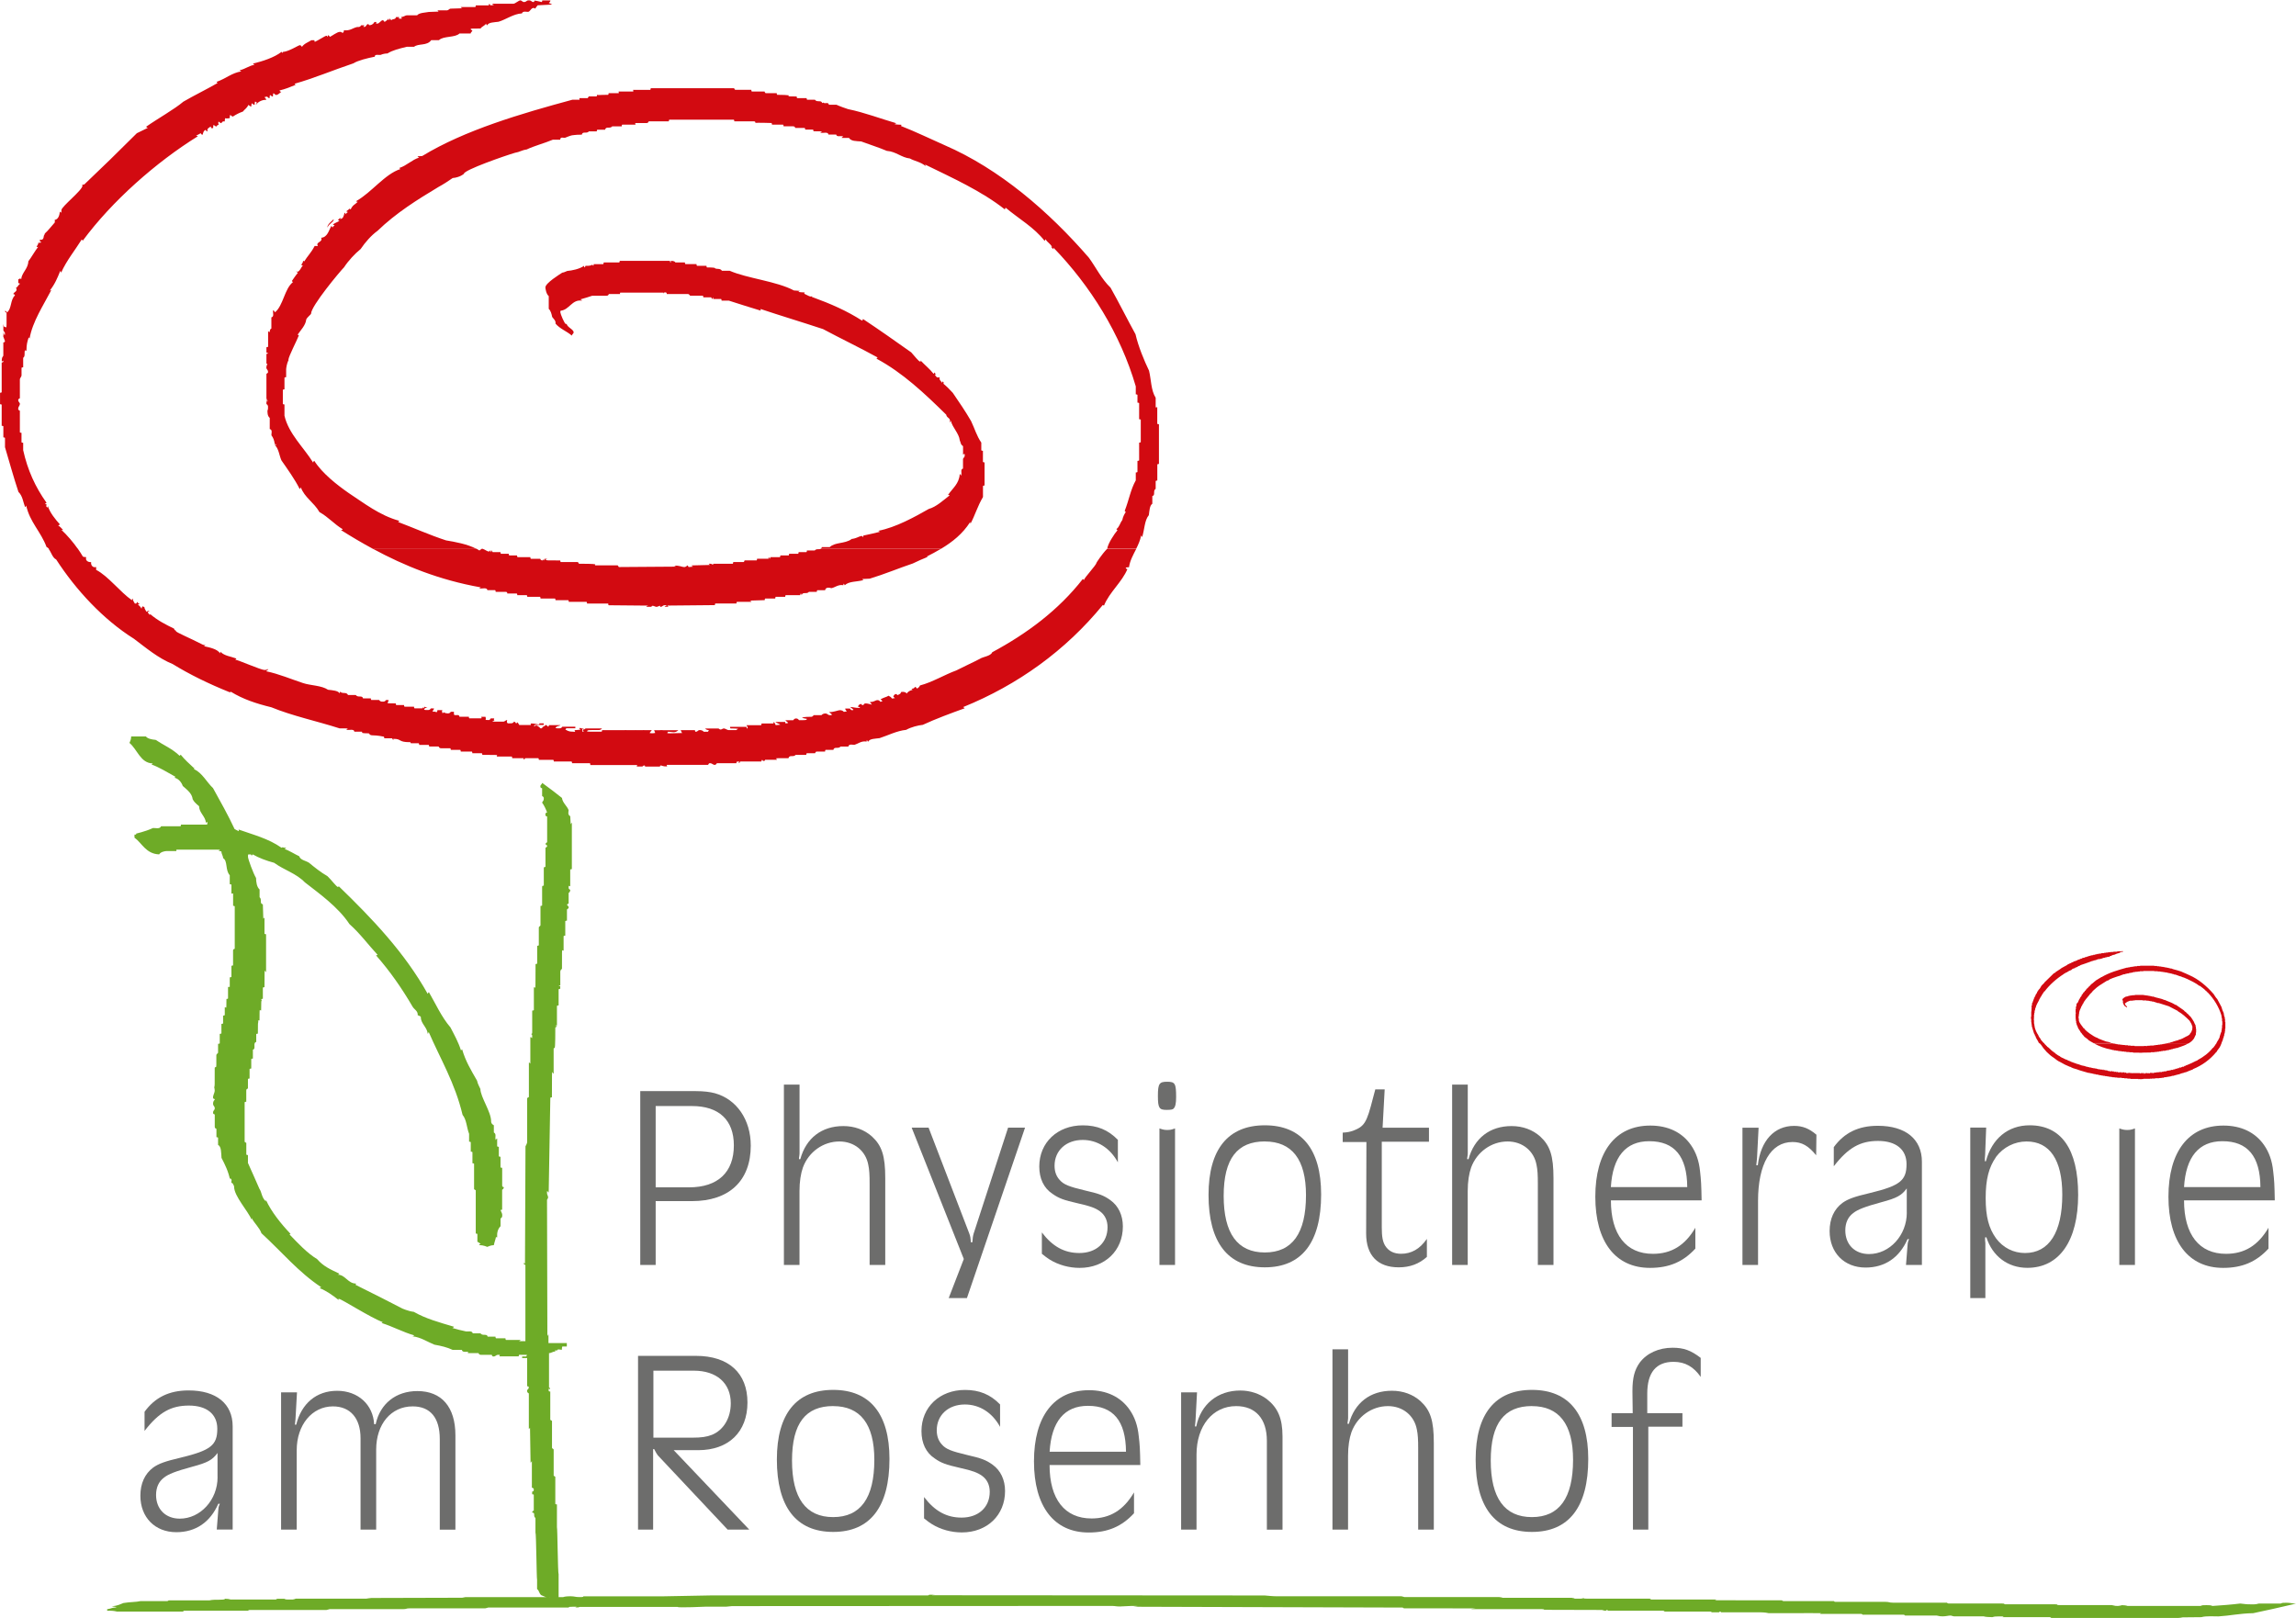 <?xml version="1.0" encoding="UTF-8"?>
<svg id="Ebene_1" xmlns="http://www.w3.org/2000/svg" viewBox="0 0 506.53 356.99">
  <defs>
    <style>
      .cls-1, .cls-2, .cls-3 {
        fill-rule: evenodd;
      }

      .cls-1, .cls-4 {
        fill: #6d6d6c;
      }

      .cls-5, .cls-3 {
        fill: #6eab27;
      }

      .cls-6, .cls-2 {
        fill: #d20a11;
      }
    </style>
  </defs>
  <path class="cls-1" d="M31.9,315.71c3.16-4.08,5.81-5.58,9.77-5.58s6.27,1.9,6.27,5.12c0,3.62-1.44,4.77-8.11,6.38-3.45.81-4.83,1.32-6.04,2.18-1.84,1.38-2.82,3.51-2.82,6.21,0,4.77,3.22,8.05,7.93,8.05,4.25,0,7.47-2.18,9.26-6.27h.34c-.23.52-.29.69-.34,1.38l-.34,4.31h3.51v-22.77c0-5-3.62-7.93-9.72-7.93-4.31,0-7.42,1.55-9.72,4.71v4.2h0ZM48,325.94c0,5-3.79,9.14-8.34,9.14-3.1,0-5.23-2.07-5.23-5.23,0-1.61.57-2.93,1.72-3.8.98-.8,2.64-1.44,6.21-2.41,3.45-.92,4.48-1.49,5.63-3.05v5.35h0Z"/>
  <path class="cls-4" d="M62.01,337.5h3.45v-17.53c0-5.58,3.39-9.66,7.99-9.66,3.85,0,6.09,2.64,6.09,7.01v20.18h3.45v-17.65c0-5.63,3.28-9.54,8.05-9.54,3.91,0,5.98,2.53,5.98,7.19v20.01h3.45v-20.81c0-6.27-3.05-9.77-8.39-9.77-4.71,0-8.22,2.76-9.2,7.3h-.34c-.23-4.31-3.56-7.36-8.16-7.36s-7.88,2.82-9.03,7.47h-.29c0-.23.06-.4.06-.52,0-.29.06-.52.06-.57l.34-6.04h-3.51v30.3h0Z"/>
  <path class="cls-1" d="M140.76,337.5h3.33v-17.77h.23c.29.63.63,1.15.8,1.38l15.41,16.39h4.77l-16.67-17.53h5.4c6.73,0,10.87-4.03,10.87-10.52s-4.14-10.29-11.38-10.29h-12.76v38.35h0ZM144.15,302.43h8.91c5.06,0,8.16,2.76,8.16,7.19,0,3.28-1.61,5.92-4.14,6.96-1.15.46-2.36.63-4.31.63h-8.62v-14.78h0Z"/>
  <path class="cls-1" d="M171.39,322.03c0,10.46,4.25,15.98,12.42,15.98s12.42-5.52,12.42-16.1c0-9.95-4.31-15.24-12.42-15.24s-12.42,5.29-12.42,15.35h0ZM183.81,310.25c5.98,0,9.08,3.97,9.08,11.84,0,8.45-3.05,12.65-9.08,12.65s-9.08-4.2-9.08-12.48,3.05-12.02,9.08-12.02h0Z"/>
  <path class="cls-4" d="M220.65,309.9c-2.18-2.24-4.6-3.22-7.76-3.22-5.58,0-9.6,3.79-9.6,9.08,0,2.65.98,4.77,2.93,6.04,1.38.98,2.47,1.38,5.52,2.07,2.82.63,3.91,1.04,4.94,1.78,1.09.8,1.67,2.01,1.67,3.51,0,3.45-2.53,5.69-6.21,5.69-3.33,0-5.92-1.44-8.28-4.54v4.71c.8.63,1.15.92,1.72,1.26,1.95,1.21,4.31,1.84,6.61,1.84,5.58,0,9.54-3.79,9.54-9.14,0-2.47-.98-4.54-2.76-5.81-1.44-1.04-2.53-1.44-5.58-2.13-3.62-.86-4.71-1.32-5.58-2.3-.75-.8-1.15-1.84-1.15-3.16,0-3.33,2.53-5.69,6.21-5.69,3.22,0,6.04,1.78,7.76,4.94v-4.94h0Z"/>
  <path class="cls-1" d="M251.57,323.24c-.06-3.39-.11-4.48-.35-6.38-.23-2.36-.92-4.25-2.01-5.81-1.95-2.82-5.06-4.31-8.97-4.31-7.7,0-12.13,5.75-12.13,15.7s4.43,15.7,12.07,15.7c4.2,0,7.3-1.32,10-4.25v-4.6c-2.3,3.91-5.29,5.75-9.37,5.75-5.92,0-9.26-4.25-9.26-11.79h20.01ZM240.02,310.19c5.58,0,8.34,3.33,8.39,10.12h-16.85c.4-6.67,3.28-10.12,8.45-10.12h0Z"/>
  <path class="cls-4" d="M260.58,337.5h3.39v-16.56c0-6.32,3.57-10.69,8.74-10.69,4.31,0,6.78,2.82,6.78,7.65v19.61h3.45v-20.58c0-3.97-1.03-6.32-3.45-8.22-1.61-1.21-3.68-1.9-5.86-1.9-5,0-8.74,3.05-9.72,7.93h-.29c.06-.52.06-.63.12-1.15l.34-6.38h-3.51v30.3h0Z"/>
  <path class="cls-4" d="M293.95,337.5h3.45v-16.33c0-2.07.29-3.85.75-5.17,1.27-3.45,4.48-5.75,8.05-5.75,3.28,0,5.81,2.07,6.38,5.17.23,1.04.29,2.3.29,4.08v18h3.45v-19.14c0-4.95-.75-7.19-2.93-9.2-1.67-1.49-3.85-2.3-6.32-2.3-4.77,0-8.22,2.64-9.49,7.3h-.29v-.29q.06-.23.06-.35c.06-.4.06-.63.06-.75v-15.06h-3.45v39.79h0Z"/>
  <path class="cls-1" d="M325.55,322.03c0,10.46,4.25,15.98,12.42,15.98s12.42-5.52,12.42-16.1c0-9.95-4.31-15.24-12.42-15.24s-12.42,5.29-12.42,15.35h0ZM337.96,310.25c5.98,0,9.08,3.97,9.08,11.84,0,8.45-3.05,12.65-9.08,12.65s-9.08-4.2-9.08-12.48,3.05-12.02,9.08-12.02h0Z"/>
  <path class="cls-4" d="M355.54,314.85h4.71v22.65h3.39v-22.71h7.53v-2.99h-7.76v-4.31c0-4.66,1.95-7.01,5.81-7.01,2.53,0,4.43,1.09,5.98,3.33v-4.2c-2.18-1.67-3.74-2.24-6.21-2.24-3.05,0-5.69,1.21-7.24,3.28-1.15,1.61-1.61,3.34-1.61,6.27v.23l.06,4.66h-4.66v3.05h0Z"/>
  <path class="cls-2" d="M17.18,121.09c.41.58.78,1.15,1.1,1.71.23.11.45.11.74.13-.27.74.44,1.17,1.09,1.09-.12.67.36,1.31,1.1,1.09v.63c2.58,1.29,5.34,4.93,7.89,6.69.08-.1,0-.37.17-.35.02.46.33.75.48,1.09h.31c.1-.11.1-.23.29-.37.04.18.1.36.39.38.02.17-.24.21-.35.27.33.08.6.47.82.82.09,0,.04-.22.21-.5.18.14.25.12.42.14.02.46.33.75.46,1.08.29-.18.15-.12.63-.24.02.17-.24.21-.35.32,0,.22.37.32.44.65,0,0,.06-.06.09-.24,1.75,1.49,3.49,2.34,5.28,3.22.2.59.43.3.43.56s3.25,1.6,5.83,2.94c.24.12.46.12.71.18-.12.06-.31.12-.32.21,1.05.24,2.91.57,3.5,1.57.07-.1.05-.18.09-.36.83.92,2.32,1.04,3.49,1.49.01.16-.13.2-.24.26.64.04,5.68,2.28,6.48,2.28.17,0,.54-.03.83-.23-.1.32-.35.32-.47.51,2.81.58,5.55,1.76,8.15,2.61,1.65.55,4.05.5,5.5,1.47,1.04.12,2.2.19,2.55.78.07-.1.05-.18.09-.36.63.58,1.39-.03,1.77.74h1.71c.45.66,1.45-.02,1.6.74h1.72c.02.17,0,.25.1.36h1.72c.27.39.6.36.76.36s.53.06.76-.35h.57c.02.17-.11.44-.23.65.11.09.31.07,1.82.09.02.17,0,.24.1.36h1.73c.02.17,0,.25.1.37h2.1c.02.17,0,.25.1.36h1.63c.31,0,.12-.06.16-.24l.27.24c.08-.1.06-.18.08-.35l.71.17c-.29.12-.49-.07-.74.47.21.09.43.08.74.08.17,0,.53.06.76-.35h.69c.02.17-.12.33-.35.64.21.08.31.08.61.08.09,0,.44.39.51-.34h1.07s0,.2-.11.28c.1.08.1.32.18.43l.24-.24c.28.18.63.24.8.24s.53.06.76-.35h.69c.02.17.02.41.01.63.38.32,1.18-.21,1.21.47h2.08c.02.17,0,.24.1.35h2.64c.1-.11.1-.14-.03-.34h.96c.02.16.13.43.02.63.1.09.25.07.55.07.03,0,.31.17.58-.35h.82s-.11-.02-.11.29.06.06.18.12c-.12.06-.34.18-.55.25.11.07.31.05,2.51.05.24,0,.49-.37.78-.34-.25.92.33.71.81.71.06,0,.47.06.7-.36.15,0,.33.15.43.37.09,0,.27-.07.32-.25.19.28.31.4.41.62h2.51c.1-.11.1-.15-.03-.34,1.03-.04,1.43.21,1.71.21.31,0,.24-.06.26-.23h.94v.34h-1.97c-.1.11-.22.16-.07.38.14-.11.05-.25.36-.25.4,0,.94.59.95.62h.31c.32-.56.44-.26.86-.73.15,0,.31.13.54.37.1,0,.16-.19.18-.34h2.54c-.3.28-.78.09-1.1.62.21.09.43.08.74.08.17,0,.53.06.76-.35h2.88v.34h-1.97c-.1.11-.21.19-.21.29.71.44,1.12.46,1.66.46.14,0,.75.18.31-.33.42-.04.9-.04,1.34-.11l-.25-.23c.14-.16.24-.24.24-.14.11.1.31.08.61.12l-.24.29.1.42c.08-.01.16,0,.27-.08l-.24-.27c.18-.03.24-.22.28-.4,0,0,.06.14.16.25.1,0-.02-.25.28-.23h3.54c-.14.21-.42.35-.67.35-2.32,0-2.51-.04-2.63.29.11.09.31.07,3.22.08.1-.11.08-.19.1-.34h10.97c-.14.2-.37.43-.49.62.33.09.78.09,1.24-.01-.01-.08-.13-.3-.25-.6h5.36c-.75.74-1.51.33-2.23.33-.1.11-.21.19-.21.29.11.1.31.08,3.31,0-.11-.06-.24-.32-.36-.63h3.15c.02.16,0,.24.1.35.65,0,.4-.37,1.02-.37.17,0,.6.07.82.37h.93c.1-.11.1-.23.21-.31-.22-.14-.5,0-.85-.41h2.85c.31-.02.26.23.57.23s.43-.24.73-.24.75.37,1.05.37h1.67c.1-.11.35-.23.45-.29-.44-.08-1.04-.08-1.65-.08-.12,0-.18-.18-.17-.35h3.63c.02.17.08.35.17.36,0,0,.09.11.09-.19s-.24-.37-.23-.54h3.2c.1-.12.08-.19.1-.37h2.59c.1-.12.08-.19.13-.38.19.28.31.52.41.74l1.01-.09c-.35-.3-.71-.29-1.1-.62h2.18c.02.15,0,.23.1.34l.55-.1c-.02-.2-.36-.28-.62-.61h1.74c.22-.33.42-.39.64-.39s.42.07.64.37c1.44,0,1.63.04,1.75-.28-.33-.09-.83-.09-1.1-.29.3-.05.55-.17,1.89-.17.12,0,.44.06.7-.36h1.71c.22-.3.65-.37.82-.37.64,0,.46.37,1.1.37.31,0,.26.02.37-.08,0-.22-.35-.3-.61-.62.86.11,1.92-.4,2.44-.4.17,0,.6.07.82.37l.66-.1c-.12-.19-.37-.34-.36-.63h1.05c.28.43.35.35.4.35.31,0,.26.02.37-.07-.17-.25-.4-.31-.73-.63.8.04.9.21,2.21.22-.02-.08-.2-.26-.5-.29.12-.3.36-.58.66-.58s.06.24.37.24c.43,0,.12-.37.73-.37.31,0,.75.12,1.31.26-.02-.2-.39-.32-.37-.61.75.12,1.11-.38,1.63-.38.21,0,.42.07.63.37l.42-.1c-.01-.2-.24-.28-.38-.46.96-.5,1.16-.42,1.77-.78.43.32.38.1.75.62l.65-.09-.37-.34c.13-.28.3-.56.61-.56s.18.24.29.25c1.41-.52.22-.73,1.29-.73.17,0,.6.07.79.37.26-.46.8-.7,1.29-.81l-.24-.26c.13-.03.49.09.76-.39.15,0,.33.15.42.36.32-.12.53-.34.7-.69,2.7-.7,5.5-2.41,8-3.31,1.62-.84,3.54-1.69,5.2-2.56.67-.47,2.4-.58,2.72-1.45,7.65-4.12,14.58-9.24,20-16.18l.23.25c.09-.52,2.76-3.33,2.76-3.79,0-.04,1.18-1.88,2.3-3.04h6.46c-.65,1.29-1.36,2.51-1.57,4-.28.02-.5,0-.72.11,0,.09.07.27.37.3-1.22,2.9-3.95,5.07-5.16,8.03,0,0-.19-.01-.26-.12-8.2,10.04-18.75,17.65-30.85,22.55.11.07.23.07.37.25-2.97,1.07-6.39,2.33-9.25,3.66-.99.09-2.61.5-3.66,1.1-2.09.22-4.03,1.24-5.87,1.83-.97.14-2.17.1-2.5.77-.15,0-.2-.25-.28-.36-.08.1-.06.18-.08.35-1.1-.22-1.88.48-2.63.7-.29.09-1.27-.32-1.4.4h-1.72c-.47.6-1.4-.1-1.58.73h-1.73c-.1.11-.08.19-.1.37h-1.74c-.31,0-.33.1-.47.37h-1.84c-.1.11-.08.19-.1.36h-2.34c-.47.6-1.4-.1-1.58.73-2.48.01-2.68,0-2.79.07.1.08.24.12.23.29h-2.59c-.1.12-.02.26-.33.26s-.18-.24-.31-.24-.18.18-.2.36h-4.66c-.1.12-.15.38-.32.35,0,0,0-.2.11-.28-.1-.08,0-.06-.31-.06s-.31.06-.32.36h-4.3c-.1.12-.21.38-.51.38s-.61-.37-.92-.37c-.27,0-.3-.06-.52.36h-9.05c-.1.11-.1.15.03.34-.99.04-1.14-.21-1.4-.21-.31,0,0,.24-.31.24h-3.05c-.31,0,0-.24-.31-.24s-.2.24-.5.23h-1.14s0-.2.12-.32h-10.37c-.02-.22,0-.3-.1-.41h-3.93c-.02-.17,0-.25-.1-.37h-3.93c-.02-.17,0-.25-.1-.37h-3.2c-.02-.17,0-.25-.1-.36h-2.85c-.31,0,0,.25-.31.25s.12-.24-.18-.25h-2.43c-.02-.17,0-.25-.1-.37h-3.33l.11-.28c-.1-.09-.31-.07-3.28-.09-.02-.17,0-.24-.1-.36h-2.1c-.02-.17,0-.25-.1-.37h-2.46c-.02-.17,0-.25-.1-.37h-2.1c-.02-.17,0-.25-.1-.36h-2.04c-.31,0-.44-.15-.54-.38h-2.09c-.02-.17,0-.25-.1-.36h-2.1c-.02-.17,0-.25-.1-.36h-1.72c-.3-.42-.08-.24-.28-.24-2.54,0-1.77-.73-3.48-.73-.31,0-.06.06-.08.23-.17.02-.21-.24-.31-.36h-1.73c-.02-.17,0-.25-.11-.36-2.84-.57-2.72.03-3.3-.73-1.32,0-1.6-.1-1.5-.18,0,0,.18-.18-.12-.19h-1.57c-.08-.72-1.19-.24-1.85-.43.18-.06.37-.12.37-.21-.11-.1-.31-.08-1.79-.09-4.84-1.56-10.4-2.74-15.04-4.65-3.48-.85-6.29-1.81-8.92-3.42-.11,0-.29.19-.28.1-4.66-1.87-8.88-3.95-12.56-6.21-3.22-1.31-5.9-3.59-8.56-5.59-6.75-4.23-12.81-10.77-17.16-17.5-.79-.34-1.1-1.62-1.64-2.3h6.41ZM105.15,121.09c.21.11.41.23.59.36.19,0,.31-.27.54-.35h.23c.36.1,1.02.59,1.29.59.31,0,.24-.24.41-.23.02.17.08.35.18.35.1-.11-.04-.19-.02-.35.17-.02.21.24.31.36h1.73c.02.17,0,.25.1.37h1.73c.02.17,0,.25.1.37h1.73c.02.17,0,.25.1.37h2.83c.02.17,0,.25.1.37h2.1c.02.17.14.35.45.35s.18-.18.24-.31c.06.12.04.2.15.31.1,0,.04-.19.06-.34h.59c-.14.2-.36.15-.38.24.88.19.32.05,3.29.12.02.17,0,.24.1.35h3.79c.14.14.14.26.24.37,3.4,0,3.68.1,3.58.18,0,0-.18.18.12.18h4.85c.14.14.14.26.24.37l12.63-.09c-.11-.06-.31-.16-.43-.22,1.24-.06,1.7.31,2.2.31.06,0,.41.02.71-.36.15,0,.19.26.29.36l1.02-.09c-.11-.06-.37-.1-.35-.27l4.02-.1-.24-.25c.16-.04.58-.08.9.21,0,0,.07-.06.09-.23h4.3c.1-.12.08-.19.1-.37h2.23c.31,0,.09-.38.4-.37h2.53c.1-.11.08-.19.1-.36h2.43c.31,0-.12-.25.18-.25s.04.14.15.25c.1,0,.16-.19.18-.36h2.1c.1-.12.08-.19.1-.37h1.85c.1-.12-.02-.24.12-.37h1.96c.1-.11.08-.19.1-.36h1.73c.1-.12.08-.19.1-.37h1.73c.36-.46.99-.15,1.34-.37h26.51c-1.03.61-2.1,1.19-3.21,1.75h.37c-.93.36-2.54,1.07-3.38,1.49-2.84.95-6.43,2.43-9.5,3.35l-1.66.08.25.24c-1.43.41-3.16.21-4.11,1.14-.04-.18-.14-.26-.22-.36-.08.1-.06.18-.08.35-1.11-.23-1.89.53-2.65.65-.38-.12-1.25-.3-1.38.45h-1.73c-.1.11-.08.19-.1.36h-1.73c-.47.6-1.4-.1-1.62.74-.06-.18-.04-.26-.14-.37-.1,0-.16.19-.18.36h-3.2c-.1.12-.08.19-.1.37h-2.1c-.1.12-.08.19-.1.37h-2.22c-.1.12-.08.19-.1.36l-3.29.1c.11.06.37.1.35.27h-3.2c-.1.12-.08.19-.1.37h-4.66c-.1.12-.08.19-.1.36l-10.49.1.24.25h-.85c.14-.19.38-.19.48-.27-.1-.08-.18-.06-.49-.06s-.55.37-.86.37.12-.24-.18-.24c-.05,0-.63.24-.67.24-.31,0-.61-.24-.92-.24s-.08.24-.38.22h-1.02c.14-.21.38-.21.49-.26l-8.68-.08c-.31,0-.1-.26-.21-.38h-4.66c-.02-.17,0-.25-.1-.37h-3.93c-.02-.17,0-.25-.1-.37h-2.83c-.02-.17,0-.25-.1-.37h-3.2c-.02-.17,0-.25-.1-.37h-2.83c-.02-.17,0-.25-.1-.37h-2.1c-.02-.17,0-.25-.1-.37h-2.1c-.02-.17-.03-.36-.34-.36h-2.23c-.02-.17,0-.25-.1-.37h-1.73c-.08-.72-1.19-.23-1.85-.42.18-.06.37-.12.38-.2-9.18-1.63-16.89-4.78-23.78-8.51h22.88Z"/>
  <path class="cls-2" d="M10.78,121.09c-.15-.19-.32-.33-.51-.4-1.24-3.37-3.71-5.51-4.49-9.15-.06.11-.06.23-.24.37-.44-1.11-.53-2.47-1.47-3.37-1.04-3.11-2.05-6.78-2.97-9.87v-2.06c-.11-.1-.19-.08-.36-.1v-2.46c-.12-.1-.19-.08-.37-.1v-4.66c-.12-.1-.19-.08-.36-.1v-2.53c.17-.02.24,0,.36-.1v-6.55c.15-.08.26-.07.36-.17,0-.1.01-.18-.07-.28l-.27.24c-.03-1.23.33-1.05.34-1.38v-2.87c.17-.02.36-.02.36-.32,0-.05-.37-.92-.37-.96l.06-1.05c.06.31.04.51.24.73.08-.1.06-.12.06-.43s-.37-.41-.34-.72v-1.3c.18.66-.1.49.63.74.09-.11.08-.31.08-3.22-.11-.1-.37-.15-.35-.43.17-.02.34.14.43.35,1.07-.75.71-2.8,1.76-3.75,0-.1-.07-.28-.36-.3.11-.51,1.06-.54.6-1.4.4-.16.51-.64.86-.86,0-.09-.19-.15-.36-.17v-.82c.16-.02.35-.08.39-.26l.25.24c.13-1.48,1.53-2.3,1.58-3.96.64-.81,1.54-2.43,2.16-3.18-.1-.08-.18.06-.35.03.08-.36.42-.53.37-.93.29-.02.51-.02.72-.09-.11-.07-.18-.17-.34-.19v-.46c.64.29.83-.39.83-.62,0-.31.24-.43.25-.7.75-.66,1.48-1.65,2.2-2.44v-.56h-.25c.99.07,1.28-1.01,1.36-1.78.16-.02.21.12.28.23.08-.21.07-.31.07-.61,0-.78,4.64-4.4,4.64-5.38,0-.31-.06-.12-.18-.18.12-.06.36-.06.58-.1,3.9-3.7,7.41-7.12,11.6-11.31.64-.27,1.63-.83,2.42-1.18-.11-.07-.37-.11-.36-.26,2.55-1.79,6.2-3.82,8.2-5.52,2.4-1.39,4.91-2.6,7.55-4.11l-.24-.25c2.1-.73,3.38-2,5.5-2.32-.11-.06-.37-.1-.36-.26,1.2-.25,2.1-1.03,3.29-1.2-.11-.06-.37-.1-.36-.26,2.11-.51,4.71-1.35,6.28-2.59l.23.24s.07-.06.09-.23c1.14-.02,3.49-1.48,3.65-1.48.31,0,.35.14.54.37.41-.69,1.44-1.06,2.07-1.46h.67c.02.17,0,.25.09.36.58-.23,2.29-1.35,2.55-1.35.31,0,.04.14.15.25.1,0,.16-.19.18-.35.17-.02.34.14.43.35.43-.18,1.63-1.1,2.18-1.1.31,0,.41.02.61.24.17-.18.27-.02.33-.6,1.36.15,1.87-.47,2.86-.71.14-.05.65.15.93-.39h.69c.02.17-.12.21-.23.29.1.08,0,.06.31.06s.43-.61.73-.61.06.24.37.24c.27,0,.75-.12,1.07-.71h.45l-.12.28c.1.09.06.07.37.07s.79-.73,1.1-.73c.14,0,.23.06.44.37.32-.24.55-.34.86-.73.04.18-.1.26,0,.37.1,0,.16-.19.18-.35.17-.02.33.24.41.35.37-.41.92-.07,1.06-.71h.7s0,.2-.11.28c.1.08,0,.06.31.06.05,0,.68.17.19-.33.58-.04,1.03-.41,1.29-.4h2.28c.47-.59,1.79-.58,2.58-.74l2.15-.08-.24-.27h2.12c.31-.02.5-.38.75-.38l2.63-.08c-.11-.06-.37-.1-.35-.27h3.2c.1-.12.08-.19.1-.37h2.83c.1-.12.08-.19.12-.37.19.14.19.26.29.37l.78-.09c-.11-.06-.37-.1-.35-.28h4.67c.31,0,1.18-.74,1.48-.74s.49.37.79.37c.64,0,.46-.37,1.1-.37.6,0,.58.37.98.37.18,0,.24-.12.24-.31,0-.05,1.22.2,1.63.31.1-.11.08-.19.1-.35h1.8c.02.17-.11.32-.36.62.19-.03.46.1.74.29l-3.2.16c-.1.22-.34.33-.5.74-.79-.54-1.04.52-1.51.69-.31.09-1.24-.28-1.45.36-1.87.09-3.56,1.38-5.16,1.84-.98.14-2.17.1-2.5.77-.15,0-.2-.25-.27-.36-.18.43-.96.66-1.2,1.09-1.86,0-2.07,0-2.17.09,0,.1.07.28.35.3.02.29-.35.41-.37.7h-2.46c-.94.96-3.55.51-4.52,1.47h-1.71c-.92,1.32-2.84.68-3.79,1.47h-1.6c-1.66.4-3.1.74-4.27,1.47-.35,0-.94.06-1.51.32-.23.08-1.38-.25-1.27.39-1.67.33-3.65.81-4.79,1.49-4.33,1.45-8.87,3.36-12.92,4.48l.24.24c-1.04.44-2.32.96-3.55,1.24.01.08.07.27.38.31-.39.31-.79.69-1.1.69s-.43-.37-.64-.38c-.1.22-.09.56-.11.72-.17.02-.32-.11-.64-.35-.08.21-.08.55-.09.72-.17.02-.33-.12-.55-.35l-.55.1c.02.2.38.33.36.62-.86-.06-1.88.44-2.25,1.11-.05-.36.51-.49-.21-.74-.09.22-.08.55-.1.72-.17.02-.32-.11-.64-.35-.08.21-.08.55-.09.72-.17.02-.32-.11-.64-.35-.39.82-.9,1.01-1.2,1.46-.83.3-1.55.66-2.22,1.11-.14,0-.3-.13-.61-.37-.08.21-.08.43-.09.72-.29.02-.67.14-1,.01-.09.22-.08.43-.1.72-.13.02-.48-.17-.74.38-.15,0-.31-.12-.63-.36-.08.21-.08.4.04.7-.25.1-.35.09-.51.39-.15,0-.31-.12-.63-.36-.08.21-.08.43-.09.72h-.46c-.02-.16,0-.24-.08-.35-.2.17-.98.46-.68,1.07-.17.03-.35-.13-.44-.34-.43.18-.5.51-.67,1.09-.16.01-.34-.14-.42-.36-.32.24-.68.36-1.02.56.1.07.37,0,.36.15-9.18,5.7-18.91,14.29-25.34,23l-.25-.24c-1.37,2.23-3.38,4.67-4.54,7.33-.05-.18-.11-.37-.2-.38-.57,1.44-1.18,2.92-2.3,4.32.07-.03.15-.02.35-.14-1.71,3.3-4.19,7.02-4.81,10.74-.06-.18-.12-.24-.2-.26-.34,1.08-.46,1.49-.49,2.93,0,0-.2,0-.28-.11-.31.36.12,1.3-.44,1.68v2.09c-.17.02-.25,0-.36.1v1.67c0,.31-.36.58-.37.89v4.17c-.27.14-.36.15-.36.46s.37.49.37.79-.37.67-.37.98c0,.27-.06.3.36.52v4.77c.11.1.19.08.36.1v2.1c.12.1.19.08.37.1v1.63c.99,4.45,2.69,8.14,5.14,11.59,0,.14-.26.18-.36.26.1.08.18.06.34.07.14.27-.32.48.32.74v-.38c.38,1.45,1.77,3.12,2.64,4.07,0,.14-.26.19-.36.26.34.2.72.57,1.1,1.01-.18.04-.26-.1-.36-.02,1.2,1.11,2.54,2.66,3.64,4.23h-6.41ZM82.26,121.09c-2.43-1.31-4.76-2.7-7.02-4.12.18-.04.36-.11.37-.2-1.81-1.06-3.17-2.69-5.12-3.77-1.25-2.17-3.34-3.26-4.12-5.48-.07.11-.11.37-.26.36-1.11-2.21-2.69-4.37-4.02-6.3-.49-1.07-.58-2.61-1.5-3.43.18-.04.26.1.37,0,0-.1-.19-.16-.35-.18-.08-.76-.34-1.43-.71-1.89-.1-.3.32-1.28-.39-1.41v-2.46c-.54-.44-.5-1.25-.5-1.63.13-.26.12-.41.12-.72,0-.05.07-.49-.35-.7v-.57c.17-.02.25,0,.35-.08-.1-.08-.18-.06-.35-.08-.02-.17.12-.21.23-.28,0,0-.06-.07-.23-.09v-5.57c.43-.28.35-.35.35-.4,0-.61-.37-.5-.37-1.04,0-.05.07-.54.25-.72,0,0-.06-.07-.23-.09v-2.16c.17-.02.24,0,.35-.1,0-.1-.19-.16-.35-.18v-1.19c.17-.02.24,0,.37-.1v-3.45l.28.24c.24-.31-.06-.51.44-.82v-2.45c.71-.19.24-1.04.4-1.61.18.14.32.28.4.49,1.84-1.5,2.09-5.21,3.96-6.66l-.24-.24c.38-.53.75-1.14,1.34-1.83-.1-.08-.37-.12-.32-.43,0,0,.06.14.15.25.64-.12.91-1.15,1.26-1.41-.1-.08-.18-.06-.35-.08.08-.36.42-.53.38-.94,0,0,.2,0,.27.11.76-1.24,1.54-1.92,2.3-3.41.15,0,.4,0,.71.02-.58-.95,1.17-.8.73-1.83,1.38-.09,1.71-1.66,2.22-2.59.15,0,.2.25.27.36.08-.21.23-.36.45-.46,0-.09-.19-.15-.37-.19.38-.43,1.11-.55,1.46-.88-.1-.08-.18-.06-.36-.1.14-.19.38-.43.58-.56,0,0,0,.21-.1.27.68.05.87-.74,1-1.37.16-.01.2.25.27.35.08-.21.23-.36.45-.46,0-.09-.19-.15-.37-.19.39-.31.73-.51.79-.63.06.12.12.18.21.19.51-1.04.86-.98,1.56-1.66-.1-.08-.37,0-.36-.15,3.46-1.96,6.36-6,9.78-7.09-.01-.09-.26-.09-.24-.24,1.65-.53,2.78-1.81,4.39-2.3-.11-.06-.37-.11-.35-.27.29-.02.65-.02,1-.06,9.37-5.72,21.89-9.38,33.12-12.42h1.57c.1-.11-.04-.19-.02-.36h1.85c.1-.12.1-.24.24-.37h1.71c.1-.11.08-.19.11-.36.3.12.52,0,2.45,0,.1-.11.08-.19.1-.36h2.22c.1-.12-.04-.19-.02-.37h3.2c.1-.12.1-.15-.03-.36h3.82c.1-.13.08-.2.1-.37h18.41c.02.17.12.24.22.36h3.56c.02.17,0,.25.1.37h2.83c.02.17.12.25.22.37h2.46c.02.17,0,.25.1.36,2.79,0,2.74.22,2.64.11-.1,0-.16.07-.16.16.11.1.31.08,1.82.1.02.17,0,.24.1.36h2.1c.02.17,0,.25.1.36h1.72c.45.66,1.45-.02,1.6.74.08-.01.27-.2.26-.1.38.32,1.18-.21,1.21.46h1.68c.68.32,2.08.82,2.57.97,3.59.73,7.29,2.15,10.67,3.12-.18.05-.37.11-.38.2.46.1.93.1,1.47.13,0,0,0,.2-.11.26,3.22,1.25,6.7,2.95,9.62,4.23,12.13,5.25,23.04,14.65,31.86,24.85,1.51,2.06,2.76,4.67,4.77,6.6,1.76,3.11,3.7,6.99,5.51,10.28.6,2.64,1.94,5.89,2.98,8.03.49,1.99.42,4.34,1.47,5.99v2.07c.11.1.14.1.35-.03v3.7c.13.1.2.08.37.1v8.76c-.17.02-.24,0-.36.1v3.56c-.17.02-.25,0-.36.1v1.72c-.69.45.02,1.45-.74,1.6v1.7c-.6.39-.63,1.52-.77,2.52-.97,1.13-.94,3.2-1.48,4.85-.05-.18-.16-.26-.22-.37-.2,1.09-.64,2.04-1.1,2.95h-6.46s.07-.07.1-.1c.12-1.02,1.57-3.25,2.24-4l-.24-.26c.67-.44.81-1.39,1.3-1.97.15-.81.52-1.41.77-1.8l-.24-.24c.92-2.28,1.31-4.74,2.45-6.74v-1.74c.17-.02.25,0,.37-.1v-2.46c.17-.02.25,0,.37-.1v-3.93c.17-.02.25,0,.36-.1v-4.96c-.11-.1-.19-.08-.36-.1v-3.56c-.12-.1-.19-.08-.37-.1v-1.73c-.12-.1-.19-.08-.37-.1v-1.75c-3.38-11.61-10.03-22.2-18.15-30.61-.08.1.06.18.02.36-.19-.14-.43-.38-.56-.58,0,0,.21,0,.26.11-.51-.9-.99-.96-1.46-1.73-.09,0-.15.19-.2.37-2.31-3.01-5.72-4.9-8.59-7.33-.1,0-.16.19-.2.36-5.1-4.04-11.64-6.99-17.59-9.9.03.07.01.15.13.36-1.05-.95-2.55-1.14-3.48-1.7-1.88-.2-3.07-1.54-5.1-1.68-1.72-.74-3.96-1.44-5.65-2.08-1.09-.09-2.24-.03-2.7-.78h-1.6c-.02-.17.25-.21.35-.29-.51-.31-1.43.22-1.57-.45h-1.71c-.08-.71-1.19-.23-1.85-.42.18-.05.37-.12.37-.21-.11-.1-.31-.08-1.82-.1-.02-.17,0-.24-.1-.36h-1.73c-.02-.17,0-.25-.1-.37h-2.1c-.02-.17-.15-.36-.46-.36h-2.11c-.02-.17,0-.25-.1-.37h-2.46c-.02-.17,0-.25-.1-.36-5.74-.19-2.72.23-3.78-.37h-4.43c-.02-.17,0-.25-.1-.36h-14.25c-.1.11-.08.19-.1.36h-4.41c-.15.22-.15.38-.53.38h-2.41c-.1.11-.1.14.03.35h-2.97c-.1.13-.08.2-.1.38h-2.09c-.47.6-1.4-.1-1.58.74h-1.73c-.1.11-.08.19-.1.36h-1.73c-.47.6-1.4-.1-1.58.73-1.63.01-1.81.14-2.12.14-.17,0-1.21.38-1.61.56-.22.06-1.03-.33-1.03.41h-1.62c-1.85.78-4.11,1.36-5.78,2.16-1.18.17-1.47.55-2.57.73-2.18.63-11.27,3.8-11.27,4.63,0,.05-.96.82-2.48.94-.83.59-2.27,1.52-3.05,1.92-4.79,2.87-9.47,5.81-13.52,9.72-1.42,1.03-2.74,2.55-3.74,4.03-1.27,1.03-2.7,2.56-3.66,4.03-.89.89-7.27,8.54-7.27,10.21,0,.2-.83.76-1.07,1.3-.12,1.27-1.26,2.4-1.86,3.3,0,.1.06.17.24.19-.41,1.1-2.31,4.72-2.31,5.41,0,.31.06.18-.03.17-.34.72-.46,1.69-.47,1.92v1.74c-.17.02-.25,0-.37.1v2.59c-.17.02-.25,0-.36.1v3.13c.11.1.19.08.36.1v2.48c.91,3.99,4.28,7.04,6.31,10.33.07-.1.12-.37.27-.36,1.81,2.82,5.05,5.32,7.58,7.09,3.37,2.21,6.88,4.97,11.13,6.12.01.16-.13.2-.23.27,3.51,1.32,6.92,2.86,10.58,4.06,1.92.32,4.74.81,6.74,1.89h-22.88ZM106.28,121.09s.08-.01.12-.01c.03,0,.07,0,.11.02h-.23ZM181.08,121.09c.11-.07.19-.18.23-.37h1.73c1.23-1.15,3.24-.67,4.85-1.77h-.37c1.47-.07,1.95-.68,2.63-.68.31,0,.04.14.15.25.1,0,.16-.19.17-.35,1.17-.22,2.29-.52,3.65-.83-.11-.06-.19-.17-.37-.22,3.88-.74,8.08-3.08,11.16-4.83,1.61-.43,3.25-1.95,4.6-3-.1-.08-.18-.06-.36-.09,1.04-1.51,2.44-2.46,2.58-4.59.16-.02.21.25.28.35.29-.51-.23-1.43.44-1.57v-2.05c0-.31.36-.41.36-.72,0-.12.18-.73-.35-.31v-1.86c-.62-.45-.41-.61-.72-1.28-.17-1.58-1.67-2.89-1.96-4.32-.08.01-.04.24-.24.37.26-1.11-.64-.85-.8-1.73-4.74-4.66-9.6-9.26-15.35-12.34,0-.15.13-.2.24-.27-3.79-2.09-8.28-4.25-12.06-6.27-4.61-1.53-9.39-2.96-13.77-4.43-.09.11.05.18.02.36-2.38-.72-4.7-1.46-7.01-2.2h-1.62c-.02-.17,0-.25-.1-.37h-1.73c-.02-.17,0-.25-.08-.36-.08.1-.06.18-.08.35-.17.02-.21-.24-.31-.36h-1.73c-.02-.17,0-.25-.1-.36h-2.81c-.14-.17-.28-.36-.48-.37h-4.67c-.02-.17-.02-.36-.32-.36s-.31.06-.39.31v-.25h-9.45c-.31,0-.12.13-.14.3h-2.46c-.15.22-.15.38-.53.38h-3.15c-.71.27-1.49.46-2.64.81.11.06.37.11.35.28-2.16-.35-2.77,2.03-4.66,2.21-.1.11-.09.07-.09.37s.92,2.57,1.22,2.57.12-.06.18-.12c-.07.77,1.53,1.28,1.53,1.95,0,.31-.37.43-.4.73-1.07-.94-2.65-1.51-3.6-2.65.12-.64-.46-1.08-.73-1.46-.13-.64-.32-1.4-.76-1.79v-2.81c-.59-.47-.74-1.75-.74-1.92,0-.96,3.19-2.91,3.74-3.27.17.01.57-.13,1.1-.37.93-.06,2.76-.43,3.68-1.13.03.18.02.26.12.36.1,0,.16-.19.18-.35.35-.02,1.13.06,1.51-.26l.25.24c.08-.1.06-.18.08-.36h2.1c.1-.12.08-.19.1-.37h3.44c.1-.12.08-.19.1-.36h11.08c.02.17,0,.24.1.35.1,0,.18-.14.05-.34.27.05.74-.09,1.06.35h2.09c.02.17,0,.25.1.37h2.46c.02.17,0,.25.1.37h2.1c.02.17,0,.25.1.36,1.56,0,1.85.1,1.75.17.43.29,1.15-.06,1.56.56h1.7c3.81,1.68,10.37,2.31,14.18,4.35.36.04.84.04,1.33.1-.12.06-.31.12-.32.21.34.1.81.1,1.35.13,0,0,0,.2-.11.27.93.43,1.38.83,1.84.52-.06.04-.13.1-.14.19,4.22,1.54,7.71,3.07,11.08,5.23.11,0,.17-.19.2-.36,3.7,2.45,7.09,4.85,10.65,7.37.66.71,1.65,2.03,1.96,2.03s.06-.06.1-.24c.92.99,2.02,1.85,2.86,2.93.1,0,.16-.19.22-.31.06.12.12.31.37.37-.12.06-.2.04-.31.13.23.26.34.84,1.08.56-.2.65.34.83.48,1.22.09-.01.15-.19.21-.32.06.24.37.43.26.43,0,0-.09-.02-.2.06.71.57,1.45,1.31,2.14,2.07,1.48,2.17,2.75,4.01,4.04,6.24.83,1.74,1.22,3.25,2.25,4.74v1.71c.11.1.19.08.36.1v2.46c.12.1.19.08.36.1v5.1c-.17.02-.24,0-.35.1v2.44c-1.21,2.05-1.7,3.89-2.76,5.91-.05-.18.01-.36-.08-.37-1.66,2.59-3.89,4.37-6.41,5.88h-26.51Z"/>
  <path class="cls-2" d="M73.6,48.38c.14.57-1.04.93-1.36,1.83-.12-.67,1.1-1.52,1.36-1.83h0Z"/>
  <path class="cls-6" d="M146.83,125.47c.31,0,.59.02.85.33-.55.04-1.16.04-1.7,0,.26-.31.55-.33.85-.33h0Z"/>
  <path class="cls-6" d="M167.99,159.96h1.93s-.36.15-.38.32h-1.55v-.32h0Z"/>
  <path class="cls-6" d="M137.94,161.15c.15,0,.32.13.42.24h1.63c.31,0,.12-.06.16-.24.31.26.63.24.94.24s.63.02.89-.24c.15,0,.32.27.44.57h-5.24c.26-.32.61-.3.76-.57h0Z"/>
  <path class="cls-6" d="M145.86,161.15c.31,0,.83.25,1.22.57h-1.82c.12-.3.3-.57.6-.57h0Z"/>
  <path class="cls-3" d="M28.95,162.5h3.25c.33.47,1.26.67,2.14.75,1.66,1.12,3.73,1.98,5.28,3.51l.25-.24c.9,1.12,1.87,1.97,2.91,2.94v-.37l.06.64c1.79.8,2.8,2.91,4.15,4.15,1.62,2.93,3.37,6.03,4.76,9.04.3.14.57.34.92.47.09-.11-.05-.18-.02-.36,3.19,1.15,6.51,1.95,9.46,4.02.1,0,.29-.19.28-.1.22.1.44.09.74.13-.14.19-.26.19-.36.25,1,.31,2.29,1.16,3.24,1.59.26.88,1.52.98,2.19,1.46,1.18.98,2.65,2.15,4.03,2.93.78.71,2.03,2.4,2.33,2.4s.06-.06.1-.24c7.52,7.27,14.59,14.69,19.7,23.82.07-.1.11-.37.27-.36,1.46,2.5,2.75,5.43,4.74,7.75.86,1.66,1.75,3.24,2.33,5.08l.25-.24c.76,2.62,1.9,4.49,3.29,6.91.16.79.55,1.36.74,1.84.02,1.78,2.37,5.04,2.37,7.13,0,.05-.06.54.6.88v1.59c.68.36.14,1.13.44,1.68.07-.1.11-.37.29-.35v1.73c.12.1.19.08.37.1v2.1c.12.1.19.08.37.1v2.34c.12.1.19.08.37.1v3.94c0,.31.24.22.37.36,0,.15-.15.44-.38.54v4.41c-.17.02-.25,0-.35.09.12.33.37.72.37,1.02,0,.35.03.59-.37.82v1.7c-.59.61-.82,1.38-.75,2.47,0,0-.2,0-.26-.11-.08.56-.32,1.05-.47,1.82-.77.01-1.34.38-1.44.38-.14,0-.63-.37-1.81-.38-.02-.17.24-.21.35-.28-.21-.08-.33-.32-.73-.46v-1.72c-.11-.1-.19-.08-.36-.1v-9.55c-.12-.1-.24-.1-.37-.24v-5.62c-.11-.1-.19-.08-.36-.1v-2.46c-.12-.1-.19-.08-.37-.1v-2.1c-.12-.1-.19-.08-.37-.1v-1.74c-.55-1.39-.53-3.07-1.44-4.18-1.68-7.07-4.9-12.33-7.46-18.26-.09.01-.05.24-.23.37-.1-1.41-1.51-2.24-1.51-3.6,0-.31-.33-.31-.7-.51.1-.89-.75-1.25-1.1-1.83-2.38-4.08-5.03-7.9-8.1-11.37.18-.04.26-.02.36-.1-2.12-2.29-3.86-4.7-6.22-6.8-2.51-3.81-6.76-6.8-9.83-9.2-1.96-2.02-4.59-2.71-6.77-4.31-1.76-.48-3.36-1.07-4.73-1.86-.09.1-.19.18-.25.31-.06-.12-.04-.2-.15-.31h-.57c-.1.11-.08.25-.08.55,0,.46,1.18,3.68,1.78,4.66.02.9.16,1.99.78,2.53v1.71c.59.47-.1,1.39.72,1.57l.1,3.16.26-.24v3.57c.12.1.2.08.35.1v8.41c-.08-.18-.19-.26-.27-.37-.08.1-.06.31-.08,3.65-.17.02-.24,0-.36.1v2.46c-.17.02-.25,0-.36.1,0,.1.19.28.09.28-.1.11-.08.31-.11,2.19,0,0-.2,0-.28-.11-.08.1-.06.31-.08,2.3-.17.02-.24,0-.35.1,0,.1.19.28.09.28-.1.11-.08.31-.1,2.55-.17.02-.24,0-.36.1v1.73c-.83.22.03,1.52-.74,1.71v1.96c-.17.02-.25,0-.36.1v2.1c-.17.02-.25,0-.37.1v2.1c-.17.02-.25,0-.36.1v2.09c-.27.14-.36.17-.37.47v2.47c-.17.02-.25,0-.36.1v8.75c.11.1.23.1.37.24v2.57c.11.1.19.08.36.1v1.74c.8,1.7,1.78,4.06,2.52,5.68.56.82.45,1.88,1.44,2.83v-.37c1.17,2.6,3.34,5.3,5.45,7.52,0,0-.14.03-.24.11,1.89,1.97,3.9,4.13,6.09,5.45,1.4,1.61,2.96,2.28,4.91,3.21-.14.18-.26.18-.37.23,1.65-.04,2.23,1.95,4.03,1.95,0,0,0,.2-.11.27,2.35,1.15,10.14,5.1,10.14,5.14s1.62.73,2.72.83c2.65,1.52,5.62,2.32,8.87,3.29.01.16-.25.2-.36.27,1.09.32,1.98.55,3.01.76.35.08,1.39-.23,1.49.42h1.7c.45.66,1.45-.02,1.6.74h1.72c.02.17,0,.25.1.36h2.1c.02.17,0,.25.1.37h3.2c.02.17-.24.21-.35.26h1.45v-16.81c-.09-.1-.16-.08-.31-.1v-.47c.08.18.14.24.22.26l.11-25.87c.13-.26.36-.64.37-.95v-9.69c.14-.14.26-.14.38-.24v-7.59c.17-.02.21.11.32.23v-5.85c.22-.02.26.12.34.23.08-.1.06-.12.06-.43s.03-.31-.24-.5c.18-.05.24-.03.25-.34v-4.82c.17-.02.25,0,.37-.1v-5.04s.21,0,.29.11c.08-.1.06-.31.08-5.24.17-.02.24,0,.36-.1v-3.93c.17-.02.25,0,.36-.1v-3.9c0-.31.36-.27.37-.58v-4.21c.17-.02.25,0,.36-.1,0-3.64,0-3.82,0-4.13s.26-.17.37-.27v-3.9c0-.31.36-.03.37-.34v-4.08c.42-.27.36-.34.36-.4,0,0,.09-.14-.36-.4,0-.15.15-.33.37-.43v-5.67c-.4-.12-.38-.22-.38-.46,0-.18-.02-.36.37-.46-.26-.68-.64-1.54-1.11-2.17.25-.46.37-.39.37-.86,0-.03.14-.33-.36-.58v-1.71c-.4-.11-.38-.22-.38-.46,0-.31.37-.43.4-.73,1.61,1.17,3.14,2.33,4.36,3.32.13,1.09,1.16,1.8,1.47,2.71,0,.28-.28.99.36,1.32l.09,1.81c.06-.11.06-.23.26-.37v10.24c-.16.02-.23,0-.36.1v3.69l-.28-.11c-.09.1-.07.06-.07.37s.09.37.36.52c0,.28-.15.58-.36.68v2.31c-.13.14-.26.14-.36.24,0,.22.37.34.37.65,0,.15-.06.23-.38.46v2.46c-.17.02-.25,0-.37.1v3.2c-.17.02-.25,0-.37.1v3.21s-.21,0-.29-.11c-.08.1-.06.31-.07,4.12-.37.27-.36.55-.37.6v3.08c-.17.02-.25,0-.36.08.1.08.18.06.35.08v.58c-.16.02-.24,0-.36.1v3.56c-.17.02-.25,0-.37.1v4.3c-.17.02-.25,0-.36.08.1.08.18.06.35.08.02.17-.24.21-.35.31,0,4.37-.1,4.66-.18,4.56,0,0-.18-.18-.19.12v5.48c-.17.02-.22-.24-.3-.35-.08.1-.06.31-.08,5.6-.17.02-.24,0-.35.1l-.36,20.87c0,.12-.1-.08-.31-.31-.08.1-.06.18-.06.49s.24.61.24.92-.24.37-.24.61l.08,30c.06-.11.16-.31.24-.43v1.97h4.05v.76h-.99c-.1.22-.09.44-.11.73-.26.02-1.08-.35-1.14.32-.06-.12-.17-.2-.24-.31-.08.1-.06.18-.08.35-.53.02-.9.38-1.37.37v7.62l.21.1.02-.37v.6s-.18,0-.25-.11c-.08.1-.06,0-.06.31s.06.31.36.32v6.25c.12.1.24.1.38.24v5.87c0,.31.37.21.37.52v5.7c.11.1.23.1.36.24v5.99c.11.1.19.08.36.1v5.03c.12.1.19,10.28.37,10.3v5.2c-.32.22-.42.4-.37.75h-.68c-.46-.45-.55-.2-.86-.73-.09,0-.28.1-.46.37-.3-.52-.9-.62-1.5-.91-.51-.51-.41-1.01-.88-1.32v-2.08c-.11-.1-.19-10.4-.36-10.42v-3.19c-.61-.45.11-1.16-.73-1.21-.02-.16.14-.34.36-.44v-3.49c-.11-.1-.19-.08-.36-.1v-.57c.39-.14.35-.15.35-.45,0-.15.1-.25-.41-.45v-5.85c-.11.12-.1.23-.29.37l-.12-7.7-.26.24v-7.84c-.23-.1-.39-.28-.39-.58s.37-.37.37-.67-.06-.31-.35-.32v-6.23h-1.1v-.34h.88c.1-.11.1-.24.21-.31-.1-.08-.31-.06-1.75-.07-.1.11-.08.19-.1.35h-4.25s0-.2.11-.28c-.1-.08-.18-.06-.49-.06s-.55.37-.86.37c-.18,0-.36.03-.46-.37h-2.39c-.31,0-.44-.15-.54-.38h-2.34s0-.21.12-.27c-.39-.08-1.34.21-1.45-.45h-2.05c-1.17-.56-2.53-.88-4-1.14-1.47-.58-3.01-1.65-4.84-1.85.18-.06.37-.12.38-.21-2.49-.7-4.73-1.96-7.22-2.73.18-.05.24-.11.25-.2-2.51-.89-9.13-5.11-9.6-5.11-.31,0-.06.06-.1.24-1.27-.99-2.66-2.03-4.24-2.63.18-.05.37-.11.37-.21-4.99-3.29-8.72-7.83-13.16-11.89-.43-1.22-1.41-2-2.17-3.35v.37c-.76-1.89-3.86-5.19-3.86-7.27,0-.31-.24-.48-.29-.71-.07-.11-.17-.09-.27-.14-.19-.3.29-.69-.34-1.05v.38c-.32-1.78-1.17-3.5-1.88-4.85-.09-1.11-.01-2.5-.76-2.87v-1.6c-.11-.1-.19-.08-.36-.1v-1.84c-.27-.13-.38-.18-.37-.5v-2.67c-.39-.13-.37-.19-.37-.52,0-.31.37-.49.37-.79,0-.64-.37-.46-.37-1.1,0-.17.04-.62.37-.82,0-.09-.07-.28-.35-.29-.14-.74.34-1.09.34-1.82,0-.31-.12-.69-.12-.69.14-.14.12-.35.12-4.26,0-.12.18-.18.28-.18.1-.11.08-.31.08-2.63,0-.12.14-.29.38-.51v-1.98c.17-.02.25,0,.37-.1v-2.1c.17-.02.25,0,.37-.1v-2.1c.17-.02.25,0,.37-.1v-1.73c.17-.02.25,0,.37-.1v-1.74s.21,0,.29.11c.08-.1.06-.31.08-1.94.17-.02.24,0,.35-.1,0-1.93,0-2.11,0-2.42s.26-.04.38-.15v-2.1c.17-.02.25,0,.37-.1v-2.46c.17-.02.25,0,.36-.1v-3.29c0-.31.26-.27.37-.37v-9.36c-.11-.1-.19-.08-.36-.1v-2.71c-.12-.1-.19.04-.37.02v-1.98c-.12-.1-.19-.08-.37-.1v-1.98c-1.03-1.11-.41-3.15-1.47-3.78,0-.52-.37-.89-.37-1.46-.22-.1-.6-.11-.73-.31,0,0,.21,0,.28.1,0,0,.07-.06.09-.19h-9.43c-.31,0-.12.13-.14.31h-2.23c-.32,0-1.29.19-1.57.73-2.94-.11-3.79-2.51-5.45-3.69v-.68c.48-.02.35.11.35-.2,0-.05,1.84-.38,3.74-1.25.41-.05,1.52.31,1.78-.39h4.29c.1-.11.08-.19.1-.36h5.75c.1-.22.1-.41.02-.63l-.26.24c-.1-1.41-1.5-2.24-1.5-3.6,0-.18-.94-.64-1.43-1.62-.15-1.25-1.16-2.02-2.19-2.92-.22-.69-.89-1.65-1.87-1.82.18-.06.24-.12.25-.21-1.84-1.02-3.66-2.14-5.26-2.7l.25-.24c-2.71-.08-3.36-3.06-5.13-4.53.25-.53.37-.87.38-1.41h0Z"/>
  <path class="cls-5" d="M157,352.02h47.69c.3-.04.23-.08.28-.15h1.34c-.52.04-.69.07-.74.11l73.42.05c.73.06,1.82.18,2.69.18h27.5c.4.07.4.13.69.18h21.55c.05.08-.33.1-.66.15h16.61c.05.11-.35.13-.64.17.3.04.35.03,1.21.03s.89.02,1.43-.12c.13.09.09.12.96.12h13.69c.05.08,0,.12.29.18h14.3s-.03.1-.32.14c.3.04.87.03,14.86.04.05.08,0,.12.29.17h11.15c.05.08,0,.12.29.17h11.07c.87,0,.78.18,1.65.18h11.95c.05.08,0,.12.29.18,10.33,0,10.85,0,11.72,0s.47.13.76.18h11.07c.87,0,.09.18.95.18h11.57c.76.2.95.18,1.13.18,0,0,.41.05,1.12-.17.44,0,.94.07,1.22.18h16.1c.33-.19.62-.18,1.31-.18.52,0,1.03,0,1.29.18,1.94-.13,4.37-.31,6.15-.54,1.31.12,1.1.18,2.44.18.09,0,.93.07,1.64-.17h4.85c.32-.19.62-.18,1.31-.18.87,0,1.21.18,2.06.19-3.31.78-6.61,1.52-9.43,2.11-3.1.06-5.1.56-7.68.71-.81,0-2.82-.13-3.75.17l-5.14.05c.31.03.65.03,1.04.12h-29.06c-.05-.08,0-.11-.29-.17h-10.48l.32-.14c-.3-.04-.17-.03-1.04-.03s-1.06.04-1.47.17c-.78,0-1.63-.07-1.92-.18h-6.56c-.4-.06-.4-.12-.69-.18-.63,0-.97.18-1.84.18-.43,0-.66-.03-1.29-.18h-6.98c-.05-.08,0-.12-.29-.18h-9.07c-.05-.08,0-.12-.29-.18h-9.1s.03-.1.32-.14c-.3-.04-.87-.03-11.69-.03-.76-.18-1.57-.17-1.7-.18h-8.75c-.05-.08,0-.12-.22-.17-.22.05-.17.09-.22.17h-1.64c-.05-.08,0-.12-.29-.17h-10.11c-.05-.08,0-.12-.29-.18h-12.19c-.05-.08,0-.12-.22-.17-.22.05-.17.09-.22.17-.47,0-.59-.12-.88-.17-12.41,0-13.23-.05-12.93-.09,0,0,.52-.09-.35-.09h-15.55c-.05-.08.69-.11.99-.14-.3-.04-.87-.03-15.9-.04-.05-.08,0-.12-.29-.17l-59.22-.18c-.34,0,.23-.05.87-.15-.3-.04-.52-.03-1.39-.03s-1.73.12-2.6.12-1.04-.12-1.73-.12l-85.13.04c.31.03.88.08,1.23.12h-5.6s-6.36.29-6.31.06h-21.63l-.29.1h1.06s-1.71.01-1.71.01c0,0,.02-.08.32-.12-.3-.04,0-.03-.87-.03s-.87.03-.92.17h-17.74c-.29.06-.29.12-.69.18h-16.66c-.87,0-.61.18-1.47.18h-16.19c-.29.05-.29.11-.69.18h-16.99c-.29.05-.24.09-.29.17h-14.27c-.29.06.11.09.06.18h-14.77c-.63-.16-1.14-.2-2.13-.18v-.33c1.27-.22.56-.26,2.06-.42-.02-.04-.27-.14-1.06-.22,1.48-.15,1.75-.44,2.59-.73,1.45-.25,2.86-.2,3.74-.42h5.91c.29-.05.24-.09.29-.17h9.06c1.28-.3,3.28.05,3.42-.35.47,0,.97.07,1.25.17h9.9c.29-.05.24-.09.29-.17h1.62c.4.19.41.17,1.28.17.43,0,.7.05,1.29-.2h16.59c-.34-.05-.66-.05-1.05-.14l21.84-.06-.69-.13h22.26c.28-.11.78-.19,1.65-.19s1.04.18,1.91.18.87-.03.92-.17h17.68l10.62-.2h0Z"/>
  <path class="cls-2" d="M450.97,230.19c.06.08.11.16.16.24.04.02.07.02.12.02-.04.12.07.2.18.18-.02.11.06.22.18.18v.11c.43.22.89.83,1.32,1.12.01-.02,0-.06.03-.06,0,.08.06.13.08.18h.05s.02-.04.05-.06c0,.03.02.06.06.06,0,.03-.04.03-.06.05.05.01.1.08.14.14.02,0,0-.04.03-.08.03.02.04.02.07.02,0,.08.06.13.08.18.05-.03.02-.02.11-.04,0,.03-.04.04-.06.05,0,.04.06.05.07.11,0,0,0-.01.02-.04.29.25.58.39.88.54.03.1.07.05.07.09s.54.27.98.49c.04.02.08.02.12.03-.02.01-.05.02-.05.03.18.04.49.1.59.26.01-.02,0-.03.02-.06.14.15.39.17.59.25,0,.03-.02.03-.04.04.11,0,.95.38,1.09.38.03,0,.09,0,.14-.04-.02.05-.06.05-.08.09.47.1.93.29,1.37.44.28.09.68.08.92.25.17.02.37.03.43.13.01-.02,0-.03.02-.06.11.1.23,0,.3.12h.29c.08.11.24,0,.27.12h.29s0,.04.02.06h.29c.04.06.1.06.13.06s.09.01.13-.06h.09s-.02.07-.04.11c.02.01.05.01.3.01,0,.03,0,.04.02.06h.29s0,.04.02.06h.35s0,.04.02.06h.27c.05,0,.02-.01.03-.04l.05.04s0-.03.01-.06l.12.03s-.08-.01-.12.08c.04.02.07.01.12.01.03,0,.09.01.13-.06h.12s-.02.05-.06.11c.04.01.05.01.1.01.02,0,.07.07.08-.06h.18s0,.03-.02.05c.02.01.02.05.03.07l.04-.04s.11.04.13.04.09.01.13-.06h.12s0,.07,0,.11c.06.05.2-.03.2.08h.35s0,.04.02.06h.44s.02-.02,0-.06h.16s.02.07,0,.11c.02.01.04.01.09.01,0,0,.05.03.1-.06h.14s-.02,0-.02.05.01.01.03.02c-.02.01-.06.03-.09.04.02.01.05,0,.42,0,.04,0,.08-.06.13-.06-.04.15.06.12.14.12,0,0,.08.01.12-.06.03,0,.06.02.07.06.02,0,.05-.01.05-.04.03.05.05.07.07.1h.42s.02-.02,0-.06c.17,0,.24.03.29.03.05,0,.04-.01.04-.04h.16v.06h-.33s-.04.03-.01.06c.02-.02,0-.04.06-.04.07,0,.16.1.16.1h.05c.05-.09.07-.04.14-.12.02,0,.05.02.09.06.02,0,.03-.03.03-.06h.43s-.13.01-.18.1c.04.01.07.01.12.01.03,0,.09.01.13-.06h.48v.06h-.33s-.03.03-.04.05c.12.07.19.08.28.08.02,0,.13.03.05-.06.07,0,.15,0,.22-.02l-.04-.04s.04-.04.04-.02c.02.02.05.01.1.02l-.04.05.02.07s.03,0,.04-.01l-.04-.05s.04-.04.05-.07c0,0,0,.02.03.04.02,0,0-.04.05-.04h.59s-.07.06-.11.06c-.39,0-.42,0-.44.05.02.02.05.01.54.01.02-.02.01-.03.02-.06h1.84s-.06.07-.08.1c.06.01.13.01.21,0,0-.01-.02-.05-.04-.1h.9c-.13.12-.25.06-.37.06-.02.02-.03.03-.04.05.02.02.05.01.55,0-.02,0-.04-.05-.06-.1h.53s0,.04.02.06c.11,0,.07-.06.17-.06.03,0,.1.01.14.06h.16s.02-.04.03-.05c-.04-.02-.08,0-.14-.07h.48c.05,0,.04.04.09.04s.07-.04.12-.04.13.06.18.06h.28s.06-.04.08-.05c-.07-.01-.17-.01-.28-.01-.02,0-.03-.03-.03-.06h.61s.01.06.03.06c0,0,.02.02.02-.03s-.04-.06-.04-.09h.54s.01-.03.02-.06h.43s.01-.03.02-.06c.03.05.05.09.07.12l.17-.02c-.06-.05-.12-.05-.18-.1h.37s0,.04.02.06l.09-.02s-.06-.05-.1-.1h.29c.04-.06.07-.07.11-.07s.07.01.11.06c.24,0,.27,0,.29-.05-.06-.02-.14-.02-.19-.05.05,0,.09-.03.32-.03.02,0,.07,0,.12-.06h.29c.04-.05.11-.06.14-.06.11,0,.08.06.18.06.05,0,.04,0,.06-.01,0-.04-.06-.05-.1-.1.14.02.32-.07.41-.07.03,0,.1.01.14.06l.11-.02s-.06-.06-.06-.11h.18c.05.07.06.06.07.06.05,0,.04,0,.06-.01-.03-.04-.07-.05-.12-.11.13,0,.15.03.37.04,0-.01-.03-.04-.08-.05.02-.05.06-.1.11-.1s.01.04.06.04c.07,0,.02-.06.12-.06.05,0,.12.02.22.04,0-.03-.07-.05-.06-.1.13.02.19-.06.27-.06.04,0,.07.01.11.06l.07-.02s-.04-.05-.06-.08c.16-.08.19-.07.3-.13.07.05.06.02.13.1h.11s-.06-.07-.06-.07c.02-.05.05-.09.1-.09s.03.04.05.04c.24-.09.04-.12.22-.12.03,0,.1.01.13.06.04-.08.13-.12.22-.14l-.04-.04s.08.01.13-.07c.03,0,.06.02.07.06.05-.02.09-.06.12-.12.45-.12.92-.4,1.34-.55.27-.14.59-.28.87-.43.11-.08.4-.1.46-.24,1.28-.69,2.44-1.55,3.35-2.71l.04.04c.02-.09.46-.56.46-.64,0,0,.17-.27.34-.46h1.1c-.1.2-.21.39-.24.62-.05,0-.08,0-.12.02,0,.02.01.05.06.05-.2.49-.66.85-.87,1.35,0,0-.03,0-.04-.02-1.37,1.68-3.14,2.96-5.17,3.78.02.01.04.01.06.04-.5.18-1.07.39-1.55.61-.17.02-.44.08-.61.18-.35.04-.68.21-.98.31-.16.02-.36.02-.42.13-.03,0-.03-.04-.05-.06-.01.02-.01.03-.01.06-.19-.04-.32.08-.44.12-.05.02-.21-.05-.23.07h-.29c-.08.1-.23-.02-.26.12h-.29s-.01.03-.02.06h-.29c-.05,0-.06.02-.08.06h-.31s-.01.03-.02.06h-.39c-.08.1-.24-.02-.26.12-.42,0-.45,0-.47.01.02.01.04.02.04.05h-.43s0,.04-.06.04-.03-.04-.05-.04-.03.03-.03.06h-.78s-.02.06-.05.06c0,0,0-.03.02-.05-.02-.01,0-.01-.05-.01s-.05.01-.05.06h-.72s-.03.06-.09.06-.1-.06-.15-.06c-.05,0-.05-.01-.09.06h-1.52s-.02.02,0,.06c-.17,0-.19-.03-.23-.03-.05,0,0,.04-.05.04h-.51c-.05,0,0-.04-.05-.04s-.03.04-.08.04h-.19s0-.03.02-.05h-1.74s0-.05-.02-.07h-.66s0-.04-.02-.06h-.66s0-.04-.02-.06h-.54s0-.04-.02-.06h-.48c-.05,0,0,.04-.05.04s.02-.04-.03-.04h-.41s0-.04-.02-.06h-.56l.02-.05s-.05-.01-.55-.01c0-.03,0-.04-.02-.06h-.35s0-.04-.02-.06h-.41s0-.04-.02-.06h-.35s0-.04-.02-.06h-.34c-.05,0-.07-.03-.09-.06h-.35s0-.04-.02-.06h-.35s0-.04-.02-.06h-.29c-.05-.07-.01-.04-.05-.04-.42,0-.3-.12-.58-.12-.05,0-.01.01-.01.04-.03,0-.03-.04-.05-.06h-.29s0-.04-.02-.06c-.48-.1-.46,0-.55-.12-.22,0-.27-.02-.25-.03,0,0,.03-.03-.02-.03h-.26c-.01-.12-.2-.04-.31-.07.03,0,.06-.02.06-.04-.02-.02-.05-.01-.3-.01-.81-.26-1.74-.46-2.52-.78-.58-.14-1.05-.3-1.49-.57-.02,0-.05.03-.05.02-.78-.31-1.49-.66-2.11-1.04-.54-.22-.99-.6-1.43-.94-1.13-.71-2.15-1.8-2.87-2.93-.12-.05-.17-.22-.24-.34h1.07ZM465.76,230.19s.02,0,.03.01c0,0,.02,0,.03,0h.2s.09.05.12.05c.05,0,.04-.04.07-.04,0,.03.01.06.03.06.02-.02,0-.03,0-.06.03,0,.03.04.05.06h.29s0,.04.02.06h.29s0,.04.02.06h.29s0,.04.02.06h.47s0,.04.02.06h.35s.02.06.07.06.03-.03.04-.05c.01.02,0,.03.02.05.02,0,0-.03,0-.06h.1s-.06.03-.06.04c.15.03.05,0,.55.02,0,.03,0,.04.02.06h.63s.02.04.04.06c.57,0,.62.02.6.03,0,0-.03.03.02.03h.81s.02.04.04.06h2.12s-.05-.04-.07-.05c.21-.01.28.05.37.05,0,0,.07,0,.12-.06.02,0,.03.04.05.06h.17s-.06-.03-.06-.06l.67-.02-.04-.04s.1-.01.15.04c0,0,.01-.01.02-.04h.72s.01-.03.02-.06h.37c.05,0,.02-.06.07-.06h.42s.01-.03.02-.06h.41c.05,0-.02-.04.03-.04s0,.02.02.04c.02,0,.03-.03.03-.06h.35s.01-.03.02-.06h.31s0-.04.02-.06h.33s.01-.03.02-.06h.29s.01-.03.02-.06h.29s.01-.01.02-.02h4.58c-.15.09-.31.17-.47.25h.06c-.16.06-.43.18-.57.25-.48.16-1.08.41-1.59.56h-.28s.04.05.04.05c-.24.07-.53.03-.69.19,0-.03-.02-.04-.04-.06-.01.02-.01.03-.01.06-.19-.04-.32.09-.44.11-.06-.02-.21-.05-.23.08h-.29s-.01.03-.02.06h-.29c-.08.1-.23-.02-.27.12,0-.03,0-.04-.02-.06-.02,0-.03.03-.03.06h-.54s-.01.03-.02.06h-.35s-.01.03-.02.06h-.37s-.01.03-.02.06l-.55.02s.06.02.06.05h-.54s-.01.03-.02.06h-.78s-.01.03-.02.06l-1.76.02.04.04h-.14s.06-.03.08-.04c-.02-.01-.03-.01-.08-.01s-.09.06-.14.06.02-.04-.03-.04c0,0-.1.04-.11.04-.05,0-.1-.04-.15-.04s-.01.04-.06.04h-.17s.06-.03.08-.04h-1.45c-.05-.01-.02-.06-.03-.08h-.78s0-.04-.02-.06h-.66s0-.04-.02-.06h-.47s0-.04-.02-.06h-.54s0-.04-.02-.06h-.47s0-.04-.02-.06h-.35s0-.04-.02-.06h-.35s0-.06-.06-.06h-.37s0-.04-.02-.06h-.29c-.01-.12-.2-.04-.31-.07.03,0,.06-.02.06-.03-1.5-.27-2.76-.77-3.89-1.38h3.81Z"/>
  <path class="cls-2" d="M449.9,230.19c-.03-.05-.07-.1-.12-.11-.21-.56-.62-.92-.75-1.53-.01.02-.01.04-.04.06-.07-.19-.09-.41-.25-.57-.18-.52-.34-1.14-.5-1.65v-.35s-.03-.01-.06-.02v-.41s-.03-.01-.06-.02v-.78s-.03-.01-.06-.02v-.42s.04,0,.06-.02v-1.1s.04-.01.06-.03c0-.02,0-.03-.01-.05l-.05.04c0-.21.06-.18.06-.23v-.48s.06,0,.06-.05c0,0-.06-.15-.06-.16v-.18c.02.05.02.08.05.12.01-.02,0-.02,0-.07s-.06-.07-.06-.12v-.22c.03.11-.02.08.11.12.02-.02.01-.05.01-.54-.02-.02-.06-.02-.06-.07.03,0,.06.02.07.06.18-.13.12-.47.3-.63,0-.02-.01-.05-.06-.05.02-.09.18-.09.1-.24.07-.03.09-.11.14-.14,0-.02-.03-.03-.06-.03v-.14s.06-.01.06-.04l.04.04c.02-.25.26-.38.27-.66.11-.14.26-.41.36-.53-.02-.01-.03,0-.06,0,.01-.06.07-.09.06-.16.05,0,.09,0,.12-.02-.02-.01-.03-.03-.06-.03v-.08c.11.05.14-.07.14-.1,0-.05.04-.07.04-.12.13-.11.25-.28.37-.41v-.09h-.04c.17.01.22-.17.23-.3.03,0,.03.02.05.04.01-.04.01-.05.01-.1,0-.13.78-.74.78-.9,0-.05-.01-.02-.03-.03.02-.01.06-.01.1-.02.65-.62,1.24-1.19,1.94-1.9.11-.04.27-.14.41-.2-.02-.01-.06-.02-.06-.04.43-.3,1.04-.64,1.38-.93.4-.23.82-.44,1.27-.69l-.04-.04c.35-.12.57-.33.92-.39-.02-.01-.06-.02-.06-.04.2-.04.35-.17.55-.2-.02-.01-.06-.02-.06-.04.35-.09.79-.23,1.05-.43l.04.04s.01-.01.01-.04c.19,0,.59-.25.61-.25.05,0,.06.02.09.06.07-.12.24-.18.35-.24h.11s0,.04.02.06c.1-.04.38-.23.43-.23.05,0,0,.02.02.04.02,0,.03-.03.03-.06.03,0,.06.02.07.06.07-.03.27-.18.36-.18.05,0,.07,0,.1.04.03-.03.05,0,.05-.1.23.03.31-.08.48-.12.02,0,.11.03.16-.06h.12s-.02.04-.04.05c.02.01,0,.01.05.01s.07-.1.12-.1.01.04.06.04c.05,0,.13-.02.18-.12h.08l-.02.05s.01.01.06.01.13-.12.18-.12c.02,0,.04,0,.07.06.05-.04.09-.06.14-.12,0,.03-.02.04,0,.06.02,0,.03-.03.03-.06.03,0,.06.04.07.06.06-.07.15-.01.18-.12h.12s0,.03-.02.05c.02.01,0,.01.05.01,0,0,.11.03.03-.05.1,0,.17-.07.22-.07h.38c.08-.1.3-.1.43-.12h.36s-.04-.06-.04-.06h.35c.05,0,.08-.06.13-.06h.44s-.06-.03-.06-.06h.54s.01-.03.02-.06h.47s.01-.03.02-.06c.03.02.03.04.05.06h.13s-.06-.03-.06-.06h.78c.05,0,.2-.12.25-.12s.08.06.13.06c.11,0,.08-.06.18-.06.1,0,.1.06.16.06.03,0,.04-.02.04-.05,0,0,.2.03.27.05.02-.02.01-.03.02-.06h.3s-.02.05-.06.1c.03,0,.08.02.12.05l-.54.03s-.06.06-.08.12c-.13-.09-.17.09-.25.12-.05.02-.21-.05-.24.06-.31.02-.6.23-.86.31-.16.02-.36.02-.42.13-.03,0-.03-.04-.04-.06-.03.07-.16.11-.2.18-.31,0-.35,0-.36.02,0,.02.01.05.06.05,0,.05-.06.07-.06.12h-.41c-.16.16-.6.09-.76.25h-.29c-.15.22-.48.11-.64.25h-.27c-.28.07-.52.12-.71.25-.06,0-.16,0-.25.05-.04.01-.23-.04-.21.07-.28.06-.61.14-.8.25-.73.24-1.49.56-2.16.75l.04.04c-.18.07-.39.16-.6.21,0,.01.01.04.06.05-.07.05-.13.12-.18.12s-.07-.06-.11-.06c-.02.04-.02.09-.02.12-.03,0-.05-.02-.11-.06-.01.04-.01.09-.02.12-.03,0-.06-.02-.09-.06l-.09.02s.06.05.06.1c-.14-.01-.31.07-.38.19,0-.06.09-.08-.03-.12-.02.04-.01.09-.02.12-.03,0-.05-.02-.11-.06-.01.04-.01.09-.02.12-.03,0-.05-.02-.11-.06-.06.14-.15.17-.2.24-.14.05-.26.11-.37.19-.02,0-.05-.02-.1-.06-.01.04-.01.07-.02.12-.05,0-.11.02-.17,0-.02.04-.01.07-.02.12-.02,0-.08-.03-.12.06-.03,0-.05-.02-.11-.06-.01.04-.01.07,0,.12-.04.02-.06.02-.09.07-.03,0-.05-.02-.11-.06-.01.04-.01.07-.02.12h-.08s0-.04-.01-.06c-.03.03-.16.08-.11.18-.03,0-.06-.02-.07-.06-.07.03-.08.09-.11.18-.03,0-.06-.02-.07-.06-.05.04-.11.06-.17.09.02.01.06,0,.06.02-1.54.96-3.17,2.39-4.25,3.85l-.04-.04c-.23.37-.57.78-.76,1.23,0-.03-.02-.06-.03-.06-.1.24-.2.49-.39.72.01,0,.02,0,.06-.02-.29.55-.7,1.18-.81,1.8,0-.03-.02-.04-.03-.04-.06.18-.08.25-.08.49,0,0-.03,0-.05-.02-.05.06.02.22-.07.28v.35s-.04,0-.06.02v.28c0,.05-.06.1-.06.15v.7s-.06.03-.06.08.06.08.06.13-.06.11-.06.16c0,.05-.01.05.06.09v.8s.03.01.06.02v.35s.03.01.06.02v.27c.17.75.45,1.36.86,1.94,0,.02-.04.03-.06.04.02.01.03.01.06.01.02.04-.05.08.05.12v-.06c.06.24.3.52.44.68,0,.02-.04.03-.06.04.06.03.12.1.18.17-.03,0-.04-.02-.06,0,.21.19.45.47.64.75h-1.07ZM461.94,230.19c-.44-.23-.86-.48-1.27-.74.03,0,.06-.02.06-.03-.3-.18-.53-.45-.86-.63-.21-.36-.56-.55-.69-.92-.01.02-.02.06-.04.06-.19-.37-.45-.73-.67-1.06-.08-.18-.1-.44-.25-.57.03,0,.04.02.06,0,0-.02-.03-.03-.06-.03-.01-.13-.06-.24-.12-.32-.02-.05.05-.21-.07-.24v-.41c-.09-.07-.08-.21-.08-.27.02-.04.02-.07.02-.12,0,0,.01-.08-.06-.12v-.1s.04,0,.06-.01c-.02-.01-.03-.01-.06-.01,0-.03.02-.03.04-.05,0,0-.01-.01-.04-.01v-.93c.07-.05.06-.06.06-.07,0-.1-.06-.08-.06-.17,0,0,.01-.09.04-.12,0,0-.01-.01-.04-.02v-.36s.04,0,.06-.02c0-.02-.03-.03-.06-.03v-.2s.04,0,.06-.02v-.58l.05.04c.04-.05-.01-.09.07-.14v-.41c.12-.03.04-.18.07-.27.03.02.05.05.07.08.31-.25.35-.87.66-1.12l-.04-.04c.06-.09.13-.19.23-.31-.02-.01-.06-.02-.05-.07,0,0,0,.02.03.04.11-.02.15-.19.21-.24-.02-.01-.03,0-.06-.01.01-.06.07-.09.06-.16,0,0,.03,0,.05.02.13-.21.26-.32.38-.57.03,0,.07,0,.12,0-.1-.16.2-.13.12-.31.23-.02.29-.28.37-.43.03,0,.03.04.04.06.01-.04.04-.06.07-.08,0-.02-.03-.03-.06-.03.06-.07.19-.09.24-.15-.02-.01-.03-.01-.06-.02.02-.03.06-.07.1-.09,0,0,0,.04-.02.05.11,0,.15-.12.17-.23.03,0,.03.04.05.06.01-.04.04-.06.08-.08,0-.02-.03-.03-.06-.03.07-.05.12-.08.13-.11.01.02.02.03.04.03.09-.18.14-.17.26-.28-.02-.01-.06,0-.06-.03.58-.33,1.07-1.01,1.64-1.19,0-.01-.04-.01-.04-.04.28-.09.47-.3.74-.39-.02-.01-.06-.02-.06-.05.05,0,.11,0,.17-.01,1.57-.96,3.67-1.57,5.55-2.08h.26s0-.03,0-.06h.31s.02-.04.04-.06h.29s.01-.03.02-.06c.05.02.09,0,.41,0,.02-.02.01-.03.02-.06h.37s0-.03,0-.06h.54s.02-.03,0-.06h.64s.01-.03.02-.06h3.09s.02.04.04.06h.6s0,.04.02.06h.47s.02.04.04.06h.41s0,.04.02.06c.47,0,.46.04.44.02-.02,0-.03.01-.03.03.02.02.05.01.3.02,0,.03,0,.04.02.06h.35s0,.04.02.06h.29c.08.11.24,0,.27.12.01,0,.04-.03.04-.02.06.05.2-.03.2.08h.28c.11.05.35.14.43.16.6.12,1.22.36,1.79.52-.03,0-.06.02-.06.03.08.02.16.02.25.02,0,0,0,.03-.02.04.54.21,1.12.49,1.61.71,2.03.88,3.86,2.45,5.34,4.16.25.35.46.78.8,1.11.3.52.62,1.17.92,1.72.1.44.32.99.5,1.35.08.33.07.73.25,1v.35s.02.02.06,0v.62s.03.01.06.02v1.47s-.04,0-.06.02v.6s-.04,0-.06.02v.29c-.12.08,0,.24-.12.27v.29c-.1.07-.11.25-.13.42-.16.19-.16.54-.25.81,0-.03-.03-.04-.04-.06-.04.2-.12.37-.21.54h-1.1s.04-.04.06-.06c.02-.17.26-.54.38-.67l-.04-.04c.11-.07.14-.23.22-.33.02-.14.09-.24.13-.3l-.04-.04c.15-.38.22-.79.41-1.13v-.29s.04,0,.06-.02v-.41s.04,0,.06-.02v-.66s.04,0,.06-.02v-.83s-.03-.01-.06-.02v-.6s-.03-.01-.06-.02v-.29s-.03-.01-.06-.02v-.29c-.57-1.95-1.68-3.72-3.04-5.13-.01.02.01.03,0,.06-.03-.02-.07-.06-.09-.1,0,0,.04,0,.04.02-.09-.15-.17-.16-.24-.29-.02,0-.03.03-.03.06-.39-.51-.96-.82-1.44-1.23-.02,0-.03.03-.03.06-.86-.68-1.95-1.17-2.95-1.66,0,.01,0,.02.02.06-.18-.16-.43-.19-.58-.28-.32-.03-.51-.26-.85-.28-.29-.12-.66-.24-.95-.35-.18-.02-.38,0-.45-.13h-.27s.04-.04.06-.05c-.09-.05-.24.04-.26-.08h-.29c-.01-.12-.2-.04-.31-.07.03,0,.06-.02.06-.04-.02-.02-.05-.01-.3-.02,0-.03,0-.04-.02-.06h-.29s0-.04-.02-.06h-.35s-.03-.06-.08-.06h-.35s0-.04-.02-.06h-.41s0-.04-.02-.06c-.96-.03-.46.04-.63-.06h-.74s0-.04-.02-.06h-2.39s-.01.03-.02.06h-.74s-.03.06-.09.06h-.4s-.02.02,0,.06h-.5s-.01.03-.02.06h-.35c-.08.1-.23-.02-.26.12h-.29s-.01.03-.02.06h-.29c-.08.1-.23-.02-.26.12-.27,0-.3.02-.35.02-.03,0-.2.06-.27.09-.04.01-.17-.06-.17.07h-.27c-.31.13-.69.23-.97.36-.2.03-.25.09-.43.12-.37.1-1.89.64-1.89.78,0,0-.16.14-.42.16-.14.1-.38.26-.51.32-.8.48-1.59.97-2.27,1.63-.24.17-.46.43-.63.67-.21.17-.45.43-.61.68-.15.15-1.22,1.43-1.22,1.71,0,.03-.14.13-.18.22-.02.21-.21.4-.31.55,0,.02.01.03.04.03-.07.18-.39.79-.39.91,0,.05.01.03,0,.03-.06.12-.08.28-.08.32v.29s-.04,0-.06.02v.43s-.04,0-.06.02v.52s.03.01.06.02v.42c.15.67.72,1.18,1.06,1.73.01-.02.02-.06.04-.06.3.47.85.89,1.27,1.19.57.37,1.15.83,1.87,1.03,0,.03-.02.03-.04.05.59.22,1.16.48,1.77.68.35.06.87.15,1.2.36h-3.81ZM465.81,230.19s.05-.05.08-.05c.03,0,.07.03.12.05h-.2ZM478.2,230.19c.08-.07.22.02.24-.11h.29c.21-.19.54-.11.81-.3h-.06c.25-.01.33-.11.44-.11.05,0,0,.02.02.04.02,0,.03-.03.03-.06.2-.04.38-.09.61-.14-.02-.01-.03-.03-.06-.04.65-.12,1.35-.52,1.87-.81.27-.07.55-.33.77-.5-.02-.01-.03,0-.06-.02.17-.25.41-.41.43-.77.03,0,.03.04.05.06.05-.08-.04-.24.07-.26v-.34c0-.05.06-.07.06-.12,0-.02.03-.12-.06-.05v-.31c-.1-.08-.07-.1-.12-.21-.03-.27-.28-.48-.33-.72-.01,0,0,.04-.04.06.04-.19-.11-.14-.13-.29-.79-.78-1.61-1.55-2.57-2.07,0-.03.02-.03.04-.04-.63-.35-1.39-.71-2.02-1.05-.77-.26-1.57-.5-2.31-.74-.02.02,0,.03,0,.06-.4-.12-.79-.24-1.18-.37h-.27s0-.04-.02-.06h-.29s0-.04-.01-.06c-.01.02-.01.03-.01.06-.03,0-.03-.04-.05-.06h-.29s0-.04-.02-.06h-.47s-.05-.06-.08-.06h-.78s0-.06-.05-.06-.05.01-.07.05v-.04h-1.58c-.05,0-.02.02-.02.05h-.41s-.03.06-.09.06h-.53c-.12.05-.25.08-.44.14.02.01.06.02.06.05-.36-.06-.46.34-.78.37-.02.02-.01.01-.01.06s.15.43.2.43.02-.01.03-.02c-.01.13.26.21.26.33,0,.05-.06.07-.07.12-.18-.16-.44-.25-.6-.44.02-.11-.08-.18-.12-.24-.02-.11-.05-.23-.13-.3v-.47c-.1-.08-.12-.29-.12-.32,0-.16.53-.49.63-.55.03,0,.1-.02.18-.06.16-.01.46-.07.62-.19,0,.03,0,.04.02.06.02,0,.03-.03.03-.06.06,0,.19,0,.25-.04l.04.04s0-.03.01-.06h.35s.01-.03.02-.06h.58s.01-.03.02-.06h1.86s0,.04.02.06c.02,0,.03-.02,0-.06.05,0,.12-.02.18.06h.35s0,.04.02.06h.41s0,.04.02.06h.35s0,.04.02.06c.26,0,.31.02.29.03.07.05.19,0,.26.09h.28c.64.28,1.74.39,2.38.73.06,0,.14,0,.22.02-.02.01-.05.02-.05.03.06.02.13.02.23.02,0,0,0,.03-.02.04.16.07.23.14.31.09-.01,0-.02.02-.02.03.71.26,1.29.51,1.86.88.02,0,.03-.03.03-.06.62.41,1.19.81,1.79,1.24.11.12.28.34.33.34s.01-.01.02-.04c.15.17.34.31.48.49.02,0,.03-.03.04-.05.01.02.02.05.06.06-.02.01-.03,0-.05.02.04.04.06.14.18.09-.03.11.06.14.08.2.01,0,.02-.03.04-.05,0,.04.06.07.04.07,0,0-.02,0-.03,0,.12.1.24.22.36.35.25.36.46.67.68,1.05.14.29.2.54.38.8v.29s.03.01.06.02v.41s.03.01.06.02v.85s-.04,0-.06.02v.41c-.2.34-.28.65-.46.99,0-.03,0-.06-.01-.06-.29.46-.69.76-1.15,1.03h-4.58Z"/>
  <path class="cls-1" d="M141.26,279.11h3.39v-14.09h7.99c8.22,0,12.99-4.48,12.99-12.25,0-5.69-3.1-10.23-7.93-11.56-1.09-.29-2.47-.46-4.2-.46h-12.25v38.35h0ZM144.65,244.04h7.99c5.98,0,9.26,3.1,9.26,8.68,0,5.92-3.51,9.26-9.89,9.26h-7.36v-17.94h0Z"/>
  <path class="cls-4" d="M172.93,279.11h3.45v-16.33c0-2.07.29-3.85.75-5.17,1.26-3.45,4.48-5.75,8.05-5.75,3.28,0,5.81,2.07,6.38,5.17.23,1.04.29,2.3.29,4.08v18h3.45v-19.15c0-4.94-.75-7.19-2.93-9.2-1.67-1.49-3.85-2.3-6.32-2.3-4.77,0-8.22,2.65-9.49,7.3h-.29v-.29q.06-.23.06-.35c.06-.4.06-.63.06-.75v-15.06h-3.45v39.79h0Z"/>
  <path class="cls-4" d="M201.13,248.81l11.5,28.98-3.33,8.62h4.02l12.82-37.6h-3.74l-7.59,23.34c-.17.58-.23.98-.29,1.95h-.34c-.06-.98-.11-1.32-.35-1.95l-8.97-23.34h-3.74Z"/>
  <path class="cls-4" d="M246.64,251.52c-2.18-2.24-4.6-3.22-7.76-3.22-5.58,0-9.6,3.79-9.6,9.08,0,2.65.98,4.77,2.93,6.04,1.38.98,2.47,1.38,5.52,2.07,2.82.63,3.91,1.04,4.94,1.78,1.09.8,1.67,2.01,1.67,3.51,0,3.45-2.53,5.69-6.21,5.69-3.33,0-5.92-1.44-8.28-4.54v4.71c.8.63,1.15.92,1.72,1.27,1.95,1.21,4.31,1.84,6.61,1.84,5.58,0,9.54-3.79,9.54-9.14,0-2.47-.98-4.54-2.76-5.81-1.44-1.04-2.53-1.44-5.58-2.13-3.62-.86-4.71-1.32-5.58-2.3-.75-.8-1.15-1.84-1.15-3.16,0-3.33,2.53-5.69,6.21-5.69,3.22,0,6.04,1.78,7.76,4.94v-4.94h0Z"/>
  <path class="cls-4" d="M255.78,279.11h3.45v-30.13c-.81.29-1.09.34-1.72.34-.58,0-.92-.06-1.72-.34v30.13h0Z"/>
  <path class="cls-1" d="M266.62,263.65c0,10.46,4.25,15.98,12.42,15.98s12.42-5.52,12.42-16.1c0-9.95-4.31-15.24-12.42-15.24s-12.42,5.29-12.42,15.35h0ZM279.04,251.86c5.98,0,9.08,3.97,9.08,11.84,0,8.45-3.05,12.65-9.08,12.65s-9.08-4.2-9.08-12.48,3.05-12.02,9.08-12.02h0Z"/>
  <path class="cls-4" d="M296.22,251.98h5.23l-.06,20.18c0,4.83,2.53,7.47,7.19,7.47,2.47,0,4.48-.75,6.21-2.3v-3.97c-1.55,2.24-3.45,3.28-5.69,3.28-1.55,0-2.76-.57-3.51-1.78-.52-.86-.75-1.9-.75-4.02v-18.92h10.41v-3.1h-10.23l.46-8.45h-2.07c-.23.86-.4,1.49-.52,1.95-1.38,5.4-1.84,6.21-4.43,7.19-.75.23-1.15.34-2.24.4v2.07h0Z"/>
  <path class="cls-4" d="M320.35,279.11h3.45v-16.33c0-2.07.29-3.85.75-5.17,1.27-3.45,4.48-5.75,8.05-5.75,3.28,0,5.81,2.07,6.38,5.17.23,1.04.29,2.3.29,4.08v18h3.45v-19.15c0-4.94-.75-7.19-2.93-9.2-1.67-1.49-3.85-2.3-6.32-2.3-4.77,0-8.22,2.65-9.49,7.3h-.29v-.29q.06-.23.06-.35c.06-.4.06-.63.06-.75v-15.06h-3.45v39.79h0Z"/>
  <path class="cls-1" d="M375.4,264.85c-.06-3.39-.12-4.48-.34-6.38-.23-2.36-.92-4.25-2.01-5.81-1.95-2.82-5.06-4.31-8.97-4.31-7.7,0-12.13,5.75-12.13,15.7s4.43,15.7,12.07,15.7c4.2,0,7.3-1.32,10-4.25v-4.6c-2.3,3.91-5.29,5.75-9.37,5.75-5.92,0-9.26-4.25-9.26-11.79h20.01ZM363.84,251.8c5.58,0,8.34,3.33,8.39,10.12h-16.85c.4-6.67,3.28-10.12,8.45-10.12h0Z"/>
  <path class="cls-4" d="M384.4,279.11h3.45v-14.14c0-8.16,2.82-12.99,7.59-12.99,2.07,0,3.51.81,5.23,2.93l.06-4.54c-1.61-1.38-3.05-1.95-4.94-1.95-4.37,0-7.36,3.28-7.99,8.68h-.34c.11-.81.11-1.15.17-1.67l.34-6.61h-3.56v30.3h0Z"/>
  <path class="cls-1" d="M404.57,257.32c3.16-4.08,5.81-5.58,9.77-5.58s6.27,1.9,6.27,5.12c0,3.62-1.44,4.77-8.11,6.38-3.45.81-4.83,1.32-6.04,2.18-1.84,1.38-2.82,3.51-2.82,6.21,0,4.77,3.22,8.05,7.93,8.05,4.25,0,7.47-2.18,9.26-6.27h.34c-.23.52-.29.69-.34,1.38l-.34,4.31h3.51v-22.77c0-5-3.62-7.93-9.72-7.93-4.31,0-7.42,1.55-9.72,4.71v4.2h0ZM420.67,267.56c0,5-3.79,9.14-8.34,9.14-3.1,0-5.23-2.07-5.23-5.23,0-1.61.57-2.93,1.72-3.79.98-.8,2.64-1.44,6.21-2.41,3.45-.92,4.48-1.49,5.63-3.05v5.35h0Z"/>
  <path class="cls-1" d="M434.67,286.41h3.33v-11.96c0-.11,0-.35-.06-.75v-.69h.29c1.32,4.14,4.71,6.73,9.03,6.73,7.07,0,11.21-5.98,11.21-16.1s-3.74-15.35-10.69-15.35c-4.77,0-8.34,2.93-9.66,7.93h-.23v-.63l.06-.81.23-5.98h-3.51v37.6h0ZM440.36,255.25c1.61-2.13,4.08-3.39,6.73-3.39,5.12,0,7.88,4.08,7.88,11.73,0,8.34-2.93,12.88-8.22,12.88-2.53,0-4.83-1.15-6.38-3.22-1.61-2.24-2.3-4.77-2.3-8.91s.69-6.78,2.3-9.08h0Z"/>
  <path class="cls-4" d="M467.55,279.11h3.45v-30.13c-.81.29-1.09.34-1.72.34-.58,0-.92-.06-1.73-.34v30.13h0Z"/>
  <path class="cls-1" d="M501.85,264.85c-.06-3.39-.12-4.48-.35-6.38-.23-2.36-.92-4.25-2.01-5.81-1.95-2.82-5.06-4.31-8.97-4.31-7.7,0-12.13,5.75-12.13,15.7s4.43,15.7,12.07,15.7c4.2,0,7.3-1.32,10-4.25v-4.6c-2.3,3.91-5.29,5.75-9.37,5.75-5.92,0-9.26-4.25-9.26-11.79h20.01ZM490.29,251.8c5.58,0,8.34,3.33,8.39,10.12h-16.85c.4-6.67,3.28-10.12,8.45-10.12h0Z"/>
  <path class="cls-4" d="M255.45,241.79c0,2.7.29,3.1,1.9,3.1.86,0,1.38-.06,1.55-.29.4-.34.57-1.15.57-2.53,0-2.99-.23-3.39-1.95-3.39s-2.07.34-2.07,3.1h0Z"/>
</svg>